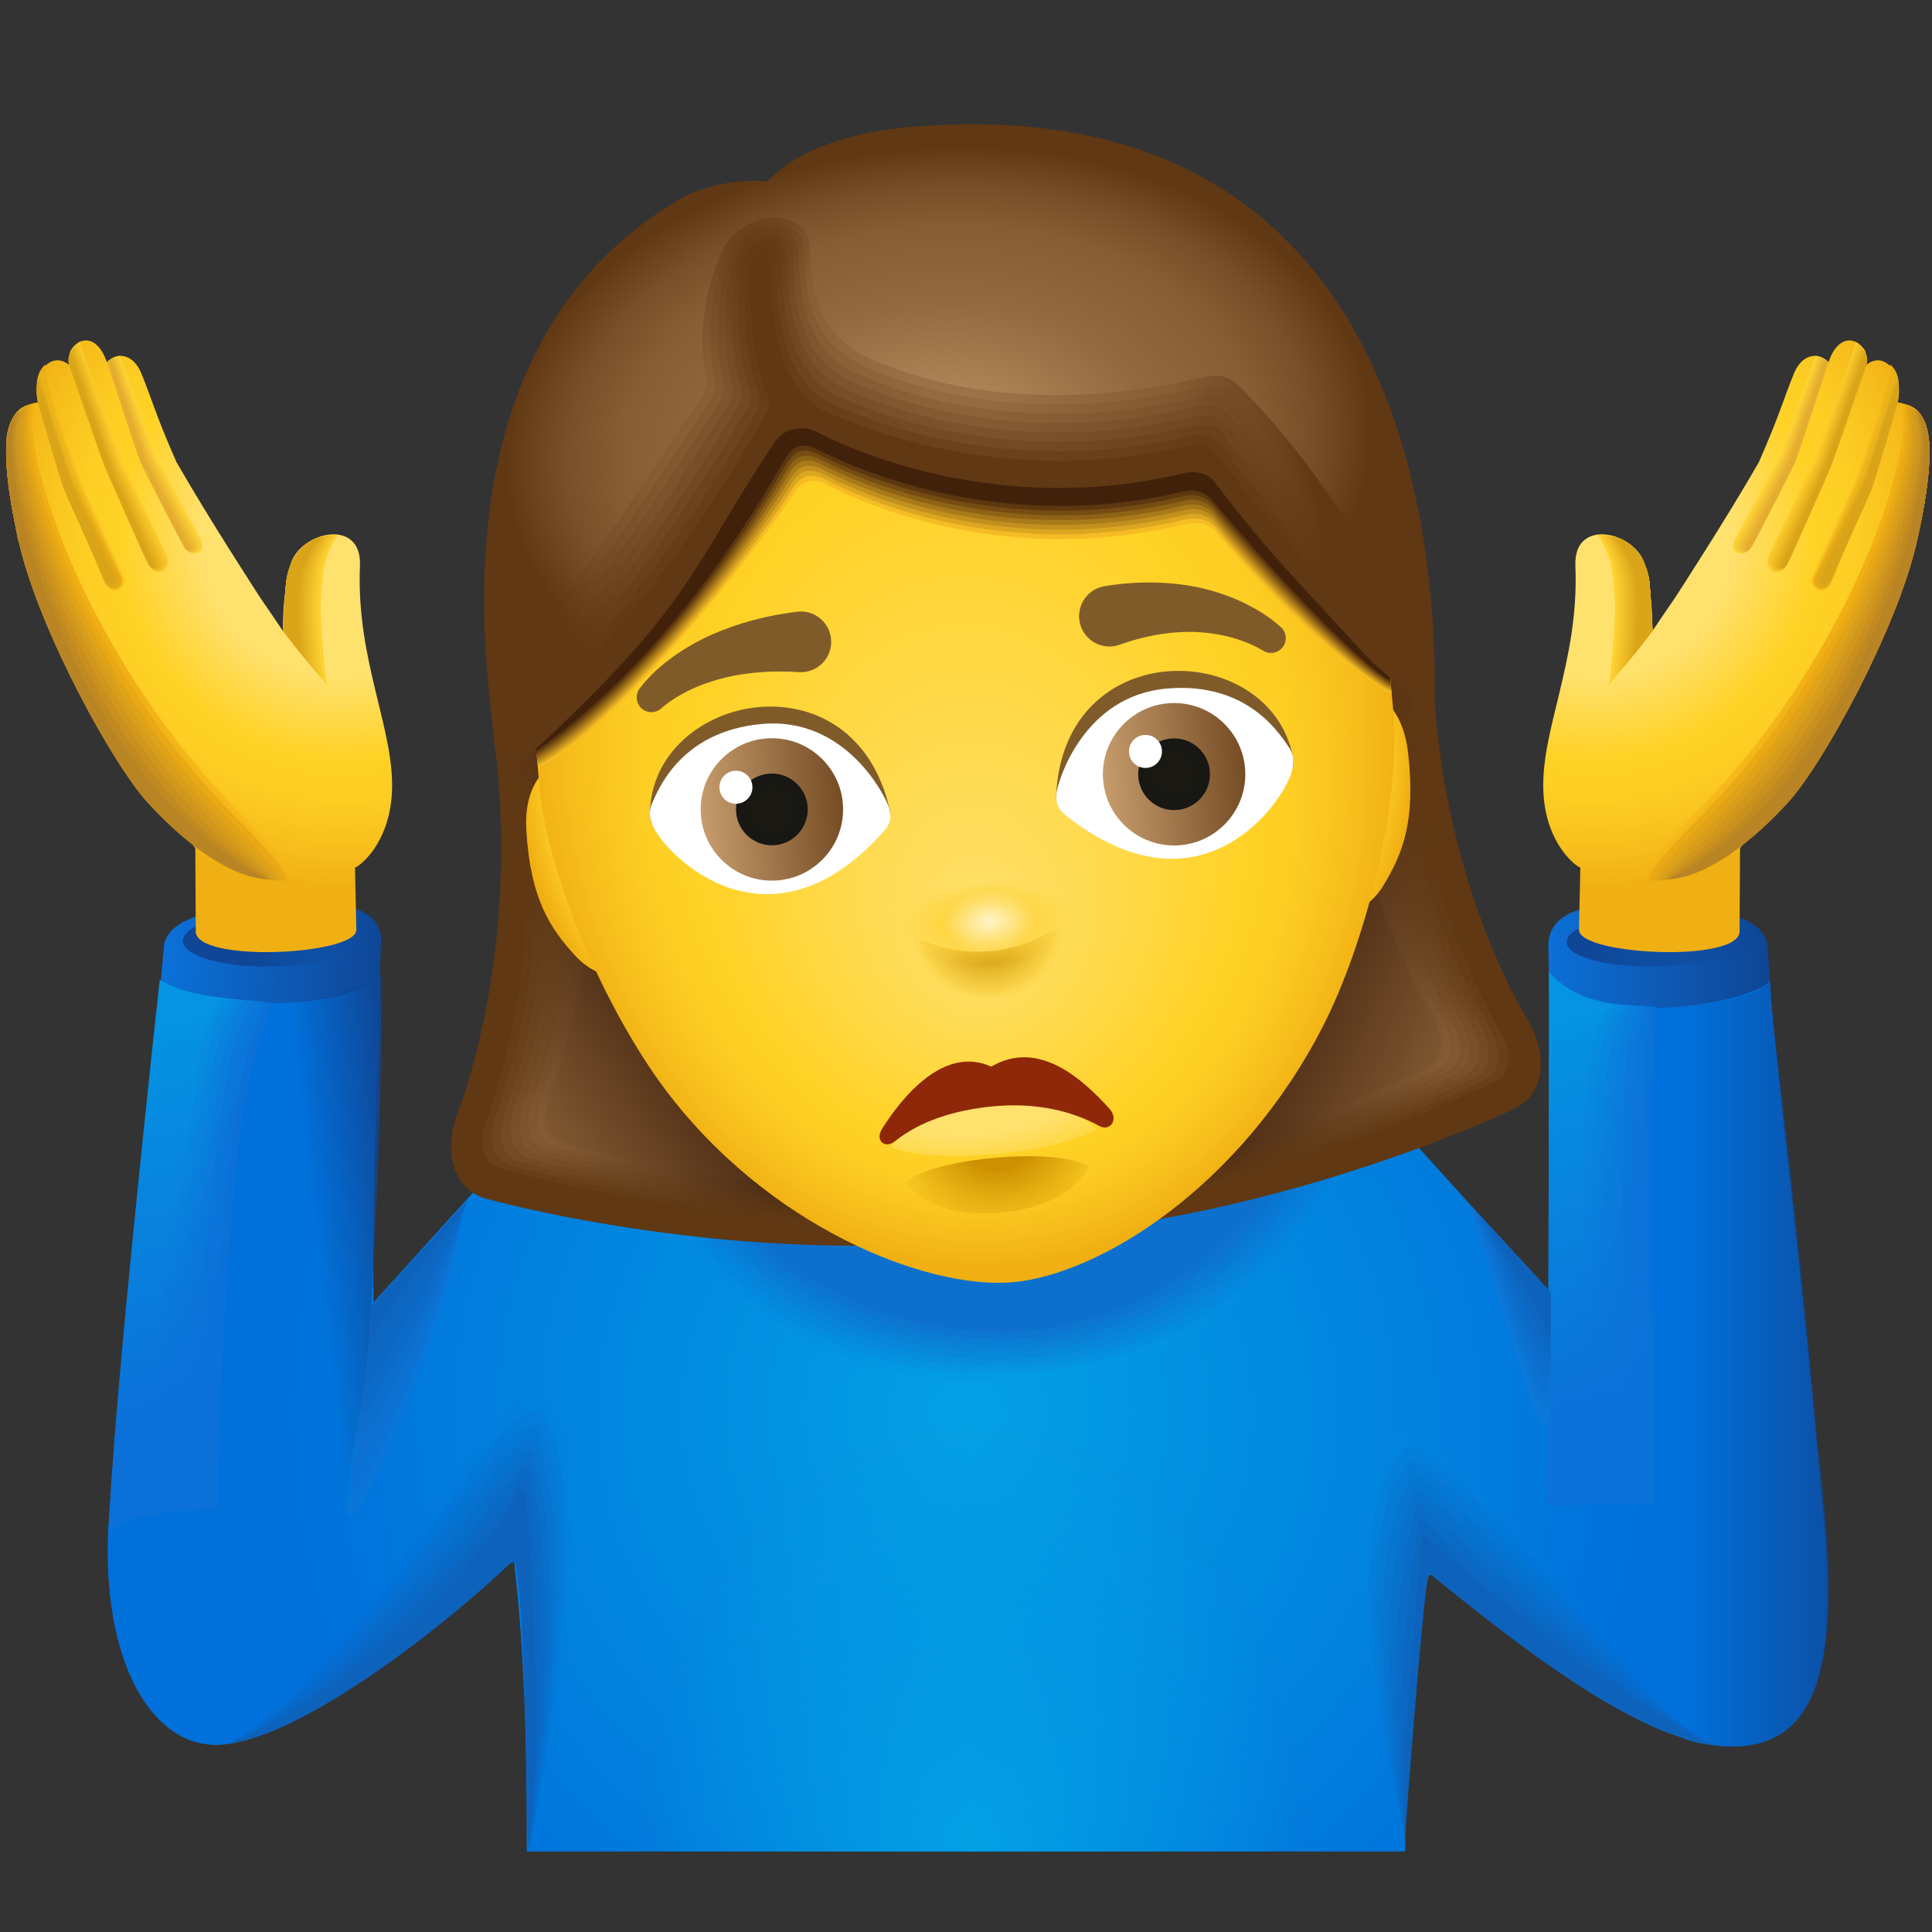 <svg xmlns="http://www.w3.org/2000/svg"  viewBox="0 0 48 48" width="20px" height="20px"><rect x="0" y="0" width="48" height="48" fill="#333333" stroke="none"/><linearGradient id="NZjNonffTPeH_aK3qDeTYa" x1="43.843" x2="38.266" y1="24.01" y2="23.892" gradientTransform="matrix(1 0 0 -1 0 48)" gradientUnits="userSpaceOnUse"><stop offset="0" stop-color="#0f4696"/><stop offset="1" stop-color="#0b71d9"/></linearGradient><path fill="url(#NZjNonffTPeH_aK3qDeTYa)" d="M38.5,25.065l-0.03-1.483c-0.075-1.191,1.604-1.098,2.022-1.1	c2.447-0.013,3.347,0.386,3.42,1.015l0.132,1.873c0.025,0.201-0.39,0.213-0.591,0.213l-4.459-0.038	C38.797,25.546,38.516,25.262,38.5,25.065z"/><linearGradient id="NZjNonffTPeH_aK3qDeTYb" x1="1097.165" x2="1102.833" y1="24.627" y2="24.683" gradientTransform="matrix(-.968 .006 .035 -.96 1070.743 41.157)" gradientUnits="userSpaceOnUse"><stop offset="0" stop-color="#0f4696"/><stop offset="1" stop-color="#0b71d9"/></linearGradient><path fill="url(#NZjNonffTPeH_aK3qDeTYb)" d="M9.406,24.875l0.059-1.425c0.096-1.145-1.651-1-2.057-0.993	c-2.37,0.037-3.25,0.438-3.334,1.044L3.91,25.302c-0.028,0.194,0.374,0.197,0.569,0.193l4.32-0.126	C8.988,25.365,9.386,25.064,9.406,24.875z"/><radialGradient id="NZjNonffTPeH_aK3qDeTYc" cx="24.041" cy="12.891" r="16.957" gradientTransform="matrix(1 0 0 -1 0 48)" gradientUnits="userSpaceOnUse"><stop offset=".002" stop-color="#03a0e5"/><stop offset="1" stop-color="#0071db"/></radialGradient><path fill="url(#NZjNonffTPeH_aK3qDeTYc)" d="M45.266,37.295c-0.544-6.321-1.195-11.2-1.3-12.946c-0.177,0.525-4.417,1.319-5.411-0.13	c0.156,4.049,0.193,6.385,0.173,8.137l-3.558-3.927c-0.396-0.555-0.953-0.955-1.728-1.185C30.9,26.491,26.936,26.728,24,26.729	c-2.936-0.001-6.9-0.238-9.442,0.516c-0.904,0.268-1.448,0.849-1.967,1.458L9.28,32.357c-0.02-1.752,0.018-4.088,0.173-8.137	c-1.1,1.134-5.297,0.68-5.475,0.155c-0.105,1.745-0.692,6.599-1.236,12.92c-0.401,3.887,1.07,6.455,3.076,6.005	c0.204-0.046,0.399-0.121,0.588-0.219c1.597-0.501,4.119-2.273,6.357-4.361c0.298,2.529,0.324,4.942,0.324,7.279h21.825	c0-2.321,0.162-4.734,0.424-7.195c2.206,2.042,4.663,3.759,6.24,4.263c0.197,0.105,0.4,0.189,0.615,0.232	C45.365,43.935,45.668,41.182,45.266,37.295z"/><linearGradient id="NZjNonffTPeH_aK3qDeTYd" x1="1001.155" x2="1003.134" y1="56.057" y2="56.057" gradientTransform="matrix(-1.106 .03 -.036 -1.319 1117.812 67)" gradientUnits="userSpaceOnUse"><stop offset="0" stop-color="#0f4696" stop-opacity="0"/><stop offset=".999" stop-color="#0f4696"/></linearGradient><path fill="url(#NZjNonffTPeH_aK3qDeTYd)" d="M4.544,23.379c0.01,0.384,1.036,0.667,2.291,0.633s2.263-0.373,2.253-0.757	s-1.036-0.667-2.291-0.633C5.543,22.657,4.534,22.995,4.544,23.379z"/><path fill="#0b71d9" d="M5.406,37.5c0.011-2.829,0.333-8.03,0.609-9.734c0.233-1.438,0.516-2.156,0.719-2.859 c-1.939-0.075-2.547-0.391-2.547-0.391S2.889,34.543,2.813,37.539L5.406,37.5z"/><linearGradient id="NZjNonffTPeH_aK3qDeTYe" x1="2.918" x2="6.682" y1="28.271" y2="14.333" gradientTransform="matrix(1 -.002 -.002 -1 -1.004 49.152)" gradientUnits="userSpaceOnUse"><stop offset=".002" stop-color="#0a78db"/><stop offset="1" stop-color="#0b71d9"/></linearGradient><path fill="url(#NZjNonffTPeH_aK3qDeTYe)" d="M5.136,37.504c0.011-2.829,0.44-8.059,0.701-9.753c0.222-1.44,0.485-2.197,0.727-2.861 c-1.821-0.08-2.408-0.4-2.408-0.4S2.873,34.62,2.797,37.616L5.136,37.504z"/><linearGradient id="NZjNonffTPeH_aK3qDeTYf" x1="3.867" x2="7.619" y1="29.397" y2="15.503" gradientTransform="matrix(1 -.004 -.004 -1 -2.008 50.304)" gradientUnits="userSpaceOnUse"><stop offset=".002" stop-color="#097edc"/><stop offset="1" stop-color="#0b71d9"/></linearGradient><path fill="url(#NZjNonffTPeH_aK3qDeTYf)" d="M4.866,37.509c0.011-2.829,0.546-8.089,0.793-9.771c0.211-1.441,0.454-2.238,0.736-2.863 c-1.702-0.085-2.27-0.408-2.27-0.408s-1.268,10.23-1.343,13.226L4.866,37.509z"/><linearGradient id="NZjNonffTPeH_aK3qDeTYg" x1="4.817" x2="8.557" y1="30.517" y2="16.668" gradientTransform="scale(1 -1) rotate(.367 8038.46 -495.66)" gradientUnits="userSpaceOnUse"><stop offset=".002" stop-color="#0885de"/><stop offset=".718" stop-color="#0a78db"/><stop offset="1" stop-color="#0b71d9"/></linearGradient><path fill="url(#NZjNonffTPeH_aK3qDeTYg)" d="M4.596,37.513c0.011-2.829,0.653-8.118,0.885-9.789c0.199-1.443,0.424-2.279,0.745-2.865 c-1.584-0.09-2.132-0.417-2.132-0.417S2.841,34.774,2.766,37.77L4.596,37.513z"/><linearGradient id="NZjNonffTPeH_aK3qDeTYh" x1="5.775" x2="9.502" y1="31.634" y2="17.831" gradientTransform="scale(1 -1) rotate(.487 6186.53 -498.26)" gradientUnits="userSpaceOnUse"><stop offset=".002" stop-color="#068ce0"/><stop offset=".563" stop-color="#087fdd"/><stop offset="1" stop-color="#0b71d9"/></linearGradient><path fill="url(#NZjNonffTPeH_aK3qDeTYh)" d="M4.326,37.518c0.011-2.829,0.759-8.147,0.977-9.807c0.188-1.445,0.393-2.32,0.753-2.867 c-1.466-0.094-1.993-0.426-1.993-0.426S2.826,34.851,2.75,37.847L4.326,37.518z"/><linearGradient id="NZjNonffTPeH_aK3qDeTYi" x1="6.735" x2="10.458" y1="32.754" y2="18.967" gradientTransform="scale(1 -1) rotate(.607 5068.632 -500.064)" gradientUnits="userSpaceOnUse"><stop offset=".002" stop-color="#0593e2"/><stop offset=".467" stop-color="#0786de"/><stop offset="1" stop-color="#0b71d9"/></linearGradient><path fill="url(#NZjNonffTPeH_aK3qDeTYi)" d="M4.056,37.522c0.011-2.829,0.865-8.176,1.068-9.825c0.177-1.446,0.363-2.361,0.762-2.869 c-1.348-0.099-1.855-0.435-1.855-0.435S2.81,34.928,2.735,37.924L4.056,37.522z"/><linearGradient id="NZjNonffTPeH_aK3qDeTYj" x1="7.692" x2="11.441" y1="33.902" y2="20.016" gradientTransform="scale(1 -1) rotate(.728 4320.257 -501.451)" gradientUnits="userSpaceOnUse"><stop offset=".002" stop-color="#0499e3"/><stop offset=".41" stop-color="#068ce0"/><stop offset="1" stop-color="#0b71d9"/></linearGradient><path fill="url(#NZjNonffTPeH_aK3qDeTYj)" d="M3.786,37.527c0.011-2.829,0.972-8.205,1.16-9.844c0.166-1.448,0.332-2.402,0.771-2.871 C4.487,24.709,4,24.368,4,24.368S2.794,35.005,2.719,38.001L3.786,37.527z"/><linearGradient id="NZjNonffTPeH_aK3qDeTYk" x1="8.649" x2="12.426" y1="35.045" y2="21.06" gradientTransform="scale(1 -1) rotate(.854 3758.684 -499.097)" gradientUnits="userSpaceOnUse"><stop offset=".002" stop-color="#03a0e5"/><stop offset=".359" stop-color="#0593e2"/><stop offset="1" stop-color="#0b71d9"/></linearGradient><path fill="url(#NZjNonffTPeH_aK3qDeTYk)" d="M3.516,37.531c0.011-2.829,1.078-8.234,1.252-9.862c0.155-1.449,0.301-2.443,0.779-2.872 c-1.111-0.109-1.578-0.453-1.578-0.453s-1.19,10.739-1.266,13.734L3.516,37.531z"/><radialGradient id="NZjNonffTPeH_aK3qDeTYl" cx="24.695" cy="13.271" r="16.982" gradientTransform="matrix(1 0 0 -1 0 48)" gradientUnits="userSpaceOnUse"><stop offset=".002" stop-color="#03a0e5"/><stop offset="1" stop-color="#0071db"/></radialGradient><path fill="url(#NZjNonffTPeH_aK3qDeTYl)" d="M13.146,46c0.203-0.974,0.409-2.118,0.582-3.297c0.174-1.179,0.315-2.393,0.39-3.506 c0.149-2.226,0.031-4.049-0.633-4.385c-0.703-0.273-1.411,0.816-2.529,2.484c-0.559,0.834-1.221,1.812-2.036,2.837 c-0.815,1.025-1.783,2.095-2.955,3.114c0.957-0.205,2.277-1.029,3.551-1.961c1.274-0.931,2.503-1.969,3.276-2.599 c0.073,0.323,0.187,1.219,0.271,2.5S13.198,44.135,13.146,46z"/><radialGradient id="NZjNonffTPeH_aK3qDeTYm" cx="24.473" cy="12.945" r="16.645" gradientTransform="matrix(1 0 0 -1 0 48)" gradientUnits="userSpaceOnUse"><stop offset=".002" stop-color="#0497df"/><stop offset="1" stop-color="#026fd7"/></radialGradient><path fill="url(#NZjNonffTPeH_aK3qDeTYm)" d="M13.423,35.143c-0.073-0.041-0.164-0.057-0.243-0.041c-0.583,0.122-1.245,1.124-2.212,2.504 c-0.343,0.49-0.726,1.024-1.152,1.583c-0.286,0.373-0.591,0.756-0.917,1.142c-0.335,0.395-0.691,0.795-1.073,1.189 c-0.587,0.606-1.229,1.193-1.919,1.74c0.964-0.189,2.296-1.005,3.579-1.935s2.518-1.973,3.287-2.615 c0.017,0.032,0.039,0.087,0.051,0.157c0.073,0.438,0.162,1.255,0.229,2.322c0.037,0.607,0.068,1.29,0.085,2.021 c0.022,0.95,0.025,1.935,0.007,2.782c0.183-0.938,0.365-2.022,0.518-3.135c0.152-1.118,0.274-2.266,0.337-3.328 C14.125,37.414,14.011,35.643,13.423,35.143z"/><radialGradient id="NZjNonffTPeH_aK3qDeTYn" cx="24.251" cy="12.62" r="16.312" gradientTransform="matrix(1 0 0 -1 0 48)" gradientUnits="userSpaceOnUse"><stop offset=".002" stop-color="#068fd9"/><stop offset="1" stop-color="#046dd2"/></radialGradient><path fill="url(#NZjNonffTPeH_aK3qDeTYn)" d="M13.362,35.473c-0.062-0.05-0.16-0.069-0.232-0.041c-0.542,0.209-1.2,1.19-2.148,2.483 c-0.349,0.477-0.739,0.99-1.169,1.521c-0.292,0.36-0.604,0.727-0.934,1.093c-0.342,0.38-0.703,0.76-1.086,1.129 c-0.608,0.585-1.263,1.132-1.942,1.616c0.971-0.173,2.315-0.981,3.607-1.909s2.533-1.977,3.298-2.631 c0.023,0.018,0.056,0.068,0.068,0.14c0.076,0.462,0.159,1.281,0.221,2.319c0.036,0.617,0.064,1.303,0.081,2.021 c0.024,1.045,0.027,2.075,0.02,2.774c0.163-0.902,0.322-1.925,0.453-2.972c0.131-1.058,0.234-2.14,0.284-3.15 C13.983,37.858,13.873,36.137,13.362,35.473z"/><radialGradient id="NZjNonffTPeH_aK3qDeTYo" cx="24.031" cy="12.295" r="15.982" gradientTransform="matrix(1 0 0 -1 0 48)" gradientUnits="userSpaceOnUse"><stop offset=".002" stop-color="#0786d3"/><stop offset="1" stop-color="#066bce"/></radialGradient><path fill="url(#NZjNonffTPeH_aK3qDeTYo)" d="M13.3,35.803c-0.052-0.059-0.155-0.08-0.222-0.041c-0.501,0.296-1.157,1.255-2.084,2.462 c-0.356,0.464-0.753,0.956-1.186,1.458c-0.299,0.347-0.617,0.698-0.95,1.044c-0.35,0.364-0.716,0.725-1.1,1.068 c-0.631,0.564-1.297,1.071-1.965,1.492c0.978-0.157,2.334-0.956,3.635-1.883s2.548-1.981,3.309-2.647 c0.03,0.004,0.074,0.049,0.086,0.122c0.078,0.486,0.156,1.308,0.213,2.316c0.035,0.627,0.061,1.316,0.077,2.021 c0.026,1.14,0.03,2.216,0.032,2.765c0.143-0.867,0.279-1.829,0.388-2.81c0.11-0.997,0.193-2.013,0.231-2.972 C13.841,38.301,13.736,36.631,13.3,35.803z"/><radialGradient id="NZjNonffTPeH_aK3qDeTYp" cx="23.813" cy="11.971" r="15.655" gradientTransform="matrix(1 0 0 -1 0 48)" gradientUnits="userSpaceOnUse"><stop offset=".002" stop-color="#097dce"/><stop offset="1" stop-color="#0769c9"/></radialGradient><path fill="url(#NZjNonffTPeH_aK3qDeTYp)" d="M13.239,36.134c-0.041-0.068-0.151-0.091-0.211-0.041c-0.459,0.384-1.115,1.32-2.02,2.441 c-0.363,0.45-0.767,0.921-1.203,1.396c-0.307,0.334-0.63,0.668-0.967,0.995c-0.358,0.348-0.729,0.689-1.113,1.007 c-0.654,0.542-1.332,1.01-1.988,1.368c0.986-0.141,2.353-0.932,3.663-1.857s2.563-1.985,3.32-2.663 c0.036-0.011,0.091,0.031,0.103,0.104c0.08,0.51,0.153,1.334,0.205,2.313c0.033,0.637,0.058,1.329,0.074,2.021 c0.028,1.236,0.032,2.356,0.045,2.757c0.123-0.831,0.235-1.732,0.323-2.647c0.089-0.937,0.153-1.887,0.178-2.794 C13.699,38.744,13.598,37.125,13.239,36.134z"/><radialGradient id="NZjNonffTPeH_aK3qDeTYq" cx="23.599" cy="11.646" r="15.333" gradientTransform="matrix(1 0 0 -1 0 48)" gradientUnits="userSpaceOnUse"><stop offset=".002" stop-color="#0a74c8"/><stop offset="1" stop-color="#0967c5"/></radialGradient><path fill="url(#NZjNonffTPeH_aK3qDeTYq)" d="M13.178,36.464c-0.03-0.076-0.146-0.102-0.201-0.041c-0.416,0.473-1.074,1.383-1.956,2.42 C10.65,39.28,10.239,39.73,9.8,40.178c-0.315,0.321-0.644,0.639-0.983,0.946C8.45,41.456,8.074,41.776,7.69,42.07 c-0.677,0.519-1.366,0.949-2.011,1.244c0.993-0.125,2.372-0.907,3.691-1.831s2.578-1.988,3.332-2.679 c0.043-0.025,0.108,0.012,0.12,0.087c0.082,0.533,0.149,1.361,0.197,2.31c0.032,0.647,0.055,1.342,0.07,2.021 c0.03,1.331,0.034,2.496,0.057,2.748c0.103-0.795,0.192-1.636,0.259-2.484c0.068-0.876,0.112-1.76,0.126-2.616 C13.557,39.187,13.461,37.619,13.178,36.464z"/><radialGradient id="NZjNonffTPeH_aK3qDeTYr" cx="23.394" cy="11.322" r="15.017" gradientTransform="matrix(1 0 0 -1 0 48)" gradientUnits="userSpaceOnUse"><stop offset=".002" stop-color="#0c6cc2"/><stop offset="1" stop-color="#0b65c0"/></radialGradient><path fill="url(#NZjNonffTPeH_aK3qDeTYr)" d="M13.116,36.794c-0.019-0.085-0.142-0.113-0.19-0.041c-0.373,0.561-1.034,1.445-1.893,2.4 c-0.379,0.421-0.797,0.85-1.238,1.272c-0.323,0.307-0.658,0.609-1,0.897c-0.375,0.315-0.757,0.615-1.14,0.885 c-0.702,0.495-1.4,0.888-2.034,1.12c1-0.109,2.391-0.883,3.719-1.805s2.593-1.992,3.343-2.695c0.049-0.039,0.126-0.006,0.137,0.069 c0.084,0.557,0.146,1.387,0.189,2.307c0.03,0.658,0.051,1.355,0.066,2.02c0.031,1.426,0.037,2.637,0.07,2.739 c0.083-0.759,0.148-1.539,0.194-2.322c0.047-0.816,0.072-1.634,0.073-2.438C13.415,39.63,13.323,38.114,13.116,36.794z"/><path fill="#0d63bc" d="M13.146,45.958c0.129-1.486,0.171-2.953,0.149-4.419c-0.022-1.466-0.109-2.932-0.24-4.415 c-0.008-0.094-0.137-0.124-0.179-0.041c-0.482,0.953-1.688,2.347-3.084,3.588c-0.698,0.621-1.444,1.203-2.17,1.672 s-1.434,0.826-2.057,0.996c1.007-0.093,2.41-0.859,3.747-1.779c1.337-0.921,2.609-1.996,3.354-2.711 c0.056-0.053,0.143-0.025,0.154,0.052c0.151,1.016,0.211,2.803,0.244,4.324S13.103,46.004,13.146,45.958z"/><path fill="#0b76da" d="M11.467,30.013l-2.25,2.439l-0.593,5.032C8.667,38.96,11.456,31.943,11.467,30.013z"/><path fill="#0b73d6" d="M11.493,29.982l-2.275,2.47L8.71,36.884C8.789,38.046,11.422,31.732,11.493,29.982z"/><path fill="#0c71d1" d="M11.518,29.95l-2.301,2.502l-0.423,3.832C8.912,37.132,11.388,31.521,11.518,29.95z"/><path fill="#0c6ecd" d="M11.544,29.918l-2.326,2.534l-0.339,3.232C9.034,36.217,11.355,31.31,11.544,29.918z"/><path fill="#0c6bc9" d="M11.569,29.886l-2.352,2.566l-0.254,2.633C9.157,35.303,11.321,31.099,11.569,29.886z"/><path fill="#0c68c5" d="M11.595,29.854l-2.377,2.598l-0.169,2.033C9.279,34.389,11.287,30.888,11.595,29.854z"/><path fill="#0d66c0" d="M11.62,29.822l-2.403,2.63l-0.085,1.433C9.402,33.474,11.253,30.677,11.62,29.822z"/><path fill="#0d63bc" d="M11.646,29.79l-2.428,2.662v0.833C9.524,32.56,11.219,30.466,11.646,29.79z"/><radialGradient id="NZjNonffTPeH_aK3qDeTYs" cx="24.791" cy="12.47" r="16.628" gradientTransform="matrix(1 0 0 -1 0 48)" gradientUnits="userSpaceOnUse"><stop offset=".002" stop-color="#03a0e5"/><stop offset="1" stop-color="#0071db"/></radialGradient><path fill="url(#NZjNonffTPeH_aK3qDeTYs)" d="M15.875,28.083c6.374-0.763,13.643-1.032,17.833,0.167c0,0-1.792,5.875-8.75,6.041 C17.252,34.476,15.875,28.083,15.875,28.083z"/><radialGradient id="NZjNonffTPeH_aK3qDeTYt" cx="24.783" cy="12.675" r="16.331" gradientTransform="matrix(1 0 0 -1 0 48)" gradientUnits="userSpaceOnUse"><stop offset=".002" stop-color="#0499e2"/><stop offset="1" stop-color="#0271d9"/></radialGradient><path fill="url(#NZjNonffTPeH_aK3qDeTYt)" d="M16.024,28.089c6.374-0.744,13.328-1.05,17.518,0.119c0,0-1.863,5.763-8.583,5.91 C17.496,34.283,16.024,28.089,16.024,28.089z"/><radialGradient id="NZjNonffTPeH_aK3qDeTYu" cx="24.774" cy="12.879" r="16.034" gradientTransform="matrix(1 0 0 -1 0 48)" gradientUnits="userSpaceOnUse"><stop offset=".002" stop-color="#0692de"/><stop offset="1" stop-color="#0471d7"/></radialGradient><path fill="url(#NZjNonffTPeH_aK3qDeTYu)" d="M16.173,28.095c6.374-0.725,13.012-1.067,17.202,0.071c0,0-1.935,5.65-8.417,5.78 C17.739,34.09,16.173,28.095,16.173,28.095z"/><radialGradient id="NZjNonffTPeH_aK3qDeTYv" cx="24.765" cy="13.083" r="15.739" gradientTransform="matrix(1 0 0 -1 0 48)" gradientUnits="userSpaceOnUse"><stop offset=".002" stop-color="#078bdb"/><stop offset="1" stop-color="#0671d5"/></radialGradient><path fill="url(#NZjNonffTPeH_aK3qDeTYv)" d="M16.321,28.101c6.374-0.706,12.697-1.085,16.887,0.024c0,0-2.006,5.538-8.25,5.649 C17.983,33.897,16.321,28.101,16.321,28.101z"/><radialGradient id="NZjNonffTPeH_aK3qDeTYw" cx="24.756" cy="13.287" r="15.442" gradientTransform="matrix(1 0 0 -1 0 48)" gradientUnits="userSpaceOnUse"><stop offset=".002" stop-color="#0985d7"/><stop offset="1" stop-color="#0770d3"/></radialGradient><path fill="url(#NZjNonffTPeH_aK3qDeTYw)" d="M16.47,28.107c6.374-0.686,12.381-1.102,16.571-0.024c0,0-2.077,5.425-8.083,5.518 C18.227,33.704,16.47,28.107,16.47,28.107z"/><radialGradient id="NZjNonffTPeH_aK3qDeTYx" cx="24.747" cy="13.49" r="15.146" gradientTransform="matrix(1 0 0 -1 0 48)" gradientUnits="userSpaceOnUse"><stop offset=".002" stop-color="#0a7ed4"/><stop offset="1" stop-color="#0970d1"/></radialGradient><path fill="url(#NZjNonffTPeH_aK3qDeTYx)" d="M16.619,28.113c6.374-0.667,12.066-1.12,16.256-0.071c0,0-2.149,5.313-7.917,5.387 C18.471,33.511,16.619,28.113,16.619,28.113z"/><radialGradient id="NZjNonffTPeH_aK3qDeTYy" cx="24.738" cy="13.693" r="14.85" gradientTransform="matrix(1 0 0 -1 0 48)" gradientUnits="userSpaceOnUse"><stop offset=".002" stop-color="#0c77d0"/><stop offset="1" stop-color="#0b70cf"/></radialGradient><path fill="url(#NZjNonffTPeH_aK3qDeTYy)" d="M16.768,28.119c6.374-0.648,11.75-1.138,15.94-0.119c0,0-2.22,5.201-7.75,5.256 C18.715,33.318,16.768,28.119,16.768,28.119z"/><path fill="#0d70cd" d="M16.917,28.125c6.374-0.629,11.435-1.155,15.625-0.167c0,0-2.292,5.088-7.583,5.125 C18.958,33.125,16.917,28.125,16.917,28.125z"/><linearGradient id="NZjNonffTPeH_aK3qDeTYz" x1="57.742" x2="61.849" y1="31.801" y2="31.801" gradientTransform="matrix(-1.106 .03 -.034 -1.259 108.875 61.576)" gradientUnits="userSpaceOnUse"><stop offset="0" stop-color="#0f4696" stop-opacity="0"/><stop offset=".999" stop-color="#0f4696"/></linearGradient><path fill="url(#NZjNonffTPeH_aK3qDeTYz)" d="M38.921,23.409c0.01,0.366,1.035,0.635,2.29,0.601s2.264-0.359,2.254-0.725	s-1.035-0.635-2.29-0.601S38.911,23.043,38.921,23.409z"/><path fill="#0b72d9" d="M41.095,37.364c0.011-2.829-0.094-7.729-0.059-9.604c0.027-1.457,0.075-1.96,0.105-2.752 c-1.976,0.063-2.621-0.794-2.621-0.794s0.058,10.193-0.017,13.189L41.095,37.364z"/><linearGradient id="NZjNonffTPeH_aK3qDeTYA" x1="36.621" x2="40.531" y1="28.803" y2="14.323" gradientTransform="matrix(1 -.002 -.002 -1 .204 49.152)" gradientUnits="userSpaceOnUse"><stop offset=".002" stop-color="#0a79db"/><stop offset="1" stop-color="#0b72d9"/></linearGradient><path fill="url(#NZjNonffTPeH_aK3qDeTYA)" d="M40.834,37.368c0.011-2.829-0.078-7.798-0.034-9.637c0.036-1.457,0.097-1.99,0.191-2.73 c-1.853,0.038-2.477-0.797-2.477-0.797s0.05,10.198-0.025,13.194L40.834,37.368z"/><linearGradient id="NZjNonffTPeH_aK3qDeTYB" x1="36.387" x2="40.28" y1="29.843" y2="15.425" gradientTransform="matrix(1 -.004 -.004 -1 .408 50.304)" gradientUnits="userSpaceOnUse"><stop offset=".002" stop-color="#097fdc"/><stop offset="1" stop-color="#0b72d9"/></linearGradient><path fill="url(#NZjNonffTPeH_aK3qDeTYB)" d="M40.573,37.372c0.011-2.829-0.061-7.866-0.009-9.671c0.044-1.456,0.119-2.02,0.277-2.708 c-1.729,0.014-2.332-0.8-2.332-0.8s0.042,10.203-0.034,13.198L40.573,37.372z"/><linearGradient id="NZjNonffTPeH_aK3qDeTYC" x1="36.156" x2="40.032" y1="30.883" y2="16.528" gradientTransform="matrix(1 -.006 -.006 -1 .617 51.456)" gradientUnits="userSpaceOnUse"><stop offset=".002" stop-color="#0886de"/><stop offset=".718" stop-color="#0a79db"/><stop offset="1" stop-color="#0b72d9"/></linearGradient><path fill="url(#NZjNonffTPeH_aK3qDeTYC)" d="M40.313,37.375c0.011-2.829-0.045-7.935,0.017-9.704c0.053-1.456,0.141-2.05,0.363-2.686 c-1.606-0.011-2.187-0.802-2.187-0.802s0.033,10.207-0.042,13.203L40.313,37.375z"/><linearGradient id="NZjNonffTPeH_aK3qDeTYD" x1="35.935" x2="39.794" y1="31.925" y2="17.634" gradientTransform="scale(1 -1) rotate(.487 6188.946 70.342)" gradientUnits="userSpaceOnUse"><stop offset=".002" stop-color="#068ce0"/><stop offset=".58" stop-color="#097fdc"/><stop offset="1" stop-color="#0b72d9"/></linearGradient><path fill="url(#NZjNonffTPeH_aK3qDeTYD)" d="M40.052,37.379c0.011-2.829-0.029-8.004,0.042-9.737c0.062-1.456,0.163-2.08,0.449-2.665 c-1.482-0.035-2.042-0.805-2.042-0.805s0.025,10.212-0.05,13.208L40.052,37.379z"/><linearGradient id="NZjNonffTPeH_aK3qDeTYE" x1="35.714" x2="39.556" y1="32.966" y2="18.74" gradientTransform="scale(1 -1) rotate(.607 5071.653 69.873)" gradientUnits="userSpaceOnUse"><stop offset=".002" stop-color="#0593e2"/><stop offset=".479" stop-color="#0786de"/><stop offset="1" stop-color="#0b72d9"/></linearGradient><path fill="url(#NZjNonffTPeH_aK3qDeTYE)" d="M39.791,37.383c0.011-2.829-0.012-8.073,0.068-9.77c0.07-1.455,0.184-2.11,0.534-2.643 c-1.358-0.06-1.898-0.808-1.898-0.808s0.017,10.217-0.059,13.212L39.791,37.383z"/><linearGradient id="NZjNonffTPeH_aK3qDeTYF" x1="35.499" x2="39.322" y1="34.007" y2="19.849" gradientTransform="scale(1 -1) rotate(.728 4323.882 69.376)" gradientUnits="userSpaceOnUse"><stop offset=".002" stop-color="#0499e3"/><stop offset=".418" stop-color="#068ce0"/><stop offset="1" stop-color="#0b72d9"/></linearGradient><path fill="url(#NZjNonffTPeH_aK3qDeTYF)" d="M39.53,37.387c0.011-2.829,0.004-8.142,0.093-9.803c0.079-1.455,0.206-2.14,0.62-2.621 c-1.235-0.084-1.753-0.81-1.753-0.81s0.008,10.221-0.067,13.217L39.53,37.387z"/><linearGradient id="NZjNonffTPeH_aK3qDeTYG" x1="35.286" x2="39.091" y1="35.047" y2="20.957" gradientTransform="scale(1 -1) rotate(.854 3762.913 68.522)" gradientUnits="userSpaceOnUse"><stop offset=".002" stop-color="#03a0e5"/><stop offset=".366" stop-color="#0593e2"/><stop offset="1" stop-color="#0b72d9"/></linearGradient><path fill="url(#NZjNonffTPeH_aK3qDeTYG)" d="M39.269,37.391c0.011-2.829,0.02-8.211,0.118-9.836c0.088-1.455,0.228-2.17,0.706-2.599 c-1.111-0.109-1.608-0.813-1.608-0.813s0,10.226-0.075,13.222L39.269,37.391z"/><g><radialGradient id="NZjNonffTPeH_aK3qDeTYH" cx="24.793" cy="12.783" r="16.499" gradientTransform="matrix(1 0 0 -1 0 48)" gradientUnits="userSpaceOnUse"><stop offset=".002" stop-color="#03a0e5"/><stop offset="1" stop-color="#0071db"/></radialGradient><path fill="url(#NZjNonffTPeH_aK3qDeTYH)" d="M34.875,45.354c-0.938-3.271-1.771-8.75,0-9.75c0.854-0.479,5.905,6.275,7.375,7.688 c-1.313-0.354-5.064-2.944-6.693-4.173C35.376,38.982,34.893,41.404,34.875,45.354z"/><radialGradient id="NZjNonffTPeH_aK3qDeTYI" cx="25.097" cy="12.413" r="16.196" gradientTransform="matrix(1 0 0 -1 0 48)" gradientUnits="userSpaceOnUse"><stop offset=".002" stop-color="#0497df"/><stop offset="1" stop-color="#026fd7"/></radialGradient><path fill="url(#NZjNonffTPeH_aK3qDeTYI)" d="M34.878,45.423c-0.812-3.194-1.488-8.21,0.063-9.464c0.732-0.411,5.725,5.98,7.36,7.342 c-1.431-0.332-5.134-2.955-6.752-4.188C35.383,38.987,34.915,41.724,34.878,45.423z"/><radialGradient id="NZjNonffTPeH_aK3qDeTYJ" cx="25.399" cy="12.043" r="15.896" gradientTransform="matrix(1 0 0 -1 0 48)" gradientUnits="userSpaceOnUse"><stop offset=".002" stop-color="#068fd9"/><stop offset="1" stop-color="#046dd2"/></radialGradient><path fill="url(#NZjNonffTPeH_aK3qDeTYJ)" d="M34.881,45.491c-0.686-3.117-1.204-7.67,0.125-9.179c0.61-0.342,5.545,5.685,7.345,6.997 c-1.55-0.31-5.201-2.969-6.81-4.202C35.39,38.992,34.936,42.045,34.881,45.491z"/><radialGradient id="NZjNonffTPeH_aK3qDeTYK" cx="25.697" cy="11.673" r="15.6" gradientTransform="matrix(1 0 0 -1 0 48)" gradientUnits="userSpaceOnUse"><stop offset=".002" stop-color="#0786d3"/><stop offset="1" stop-color="#066bce"/></radialGradient><path fill="url(#NZjNonffTPeH_aK3qDeTYK)" d="M34.884,45.56c-0.56-3.041-0.921-7.13,0.188-8.893c0.488-0.274,5.365,5.389,7.33,6.652 c-1.668-0.287-5.269-2.982-6.869-4.216C35.396,38.997,34.957,42.365,34.884,45.56z"/><radialGradient id="NZjNonffTPeH_aK3qDeTYL" cx="25.986" cy="11.305" r="15.311" gradientTransform="matrix(1 0 0 -1 0 48)" gradientUnits="userSpaceOnUse"><stop offset=".002" stop-color="#097dce"/><stop offset="1" stop-color="#0769c9"/></radialGradient><path fill="url(#NZjNonffTPeH_aK3qDeTYL)" d="M34.887,45.628c-0.434-2.964-0.638-6.589,0.25-8.607c0.366-0.205,5.185,5.094,7.315,6.307 c-1.787-0.265-5.338-2.993-6.927-4.23C35.403,39.003,34.978,42.685,34.887,45.628z"/><radialGradient id="NZjNonffTPeH_aK3qDeTYM" cx="26.258" cy="10.937" r="15.035" gradientTransform="matrix(1 0 0 -1 0 48)" gradientUnits="userSpaceOnUse"><stop offset=".002" stop-color="#0a74c8"/><stop offset="1" stop-color="#0967c5"/></radialGradient><path fill="url(#NZjNonffTPeH_aK3qDeTYM)" d="M34.89,45.696c-0.308-2.887-0.355-6.049,0.313-8.321c0.244-0.137,5.005,4.799,7.301,5.961 c-1.905-0.243-5.408-3.004-6.986-4.244C35.41,39.008,34.999,43.005,34.89,45.696z"/><radialGradient id="NZjNonffTPeH_aK3qDeTYN" cx="26.485" cy="10.57" r="14.794" gradientTransform="matrix(1 0 0 -1 0 48)" gradientUnits="userSpaceOnUse"><stop offset=".002" stop-color="#0c6cc2"/><stop offset="1" stop-color="#0b65c0"/></radialGradient><path fill="url(#NZjNonffTPeH_aK3qDeTYN)" d="M34.893,45.765c-0.182-2.81-0.072-5.509,0.375-8.036c0.122-0.068,4.826,4.504,7.286,5.616 c-2.024-0.221-5.481-3.011-7.045-4.258C35.416,39.014,35.021,43.326,34.893,45.765z"/><path fill="#0d63bc" d="M34.896,45.833c-0.056-2.733,0.212-4.969,0.438-7.75c0,0,4.646,4.208,7.271,5.271 c-2.142-0.198-5.55-3.022-7.103-4.272C35.423,39.019,35.042,43.646,34.896,45.833z"/></g><g><path fill="#0b78da" d="M36.359,29.766l2.161,2.339v2.375C38.594,37.922,36.958,30.712,36.359,29.766z"/><path fill="#0b75d6" d="M36.439,29.85l2.082,2.254v2.202C38.522,37.112,37.037,30.796,36.439,29.85z"/><path fill="#0c72d1" d="M36.519,29.934l2.002,2.17v2.03C38.45,36.303,37.117,30.88,36.519,29.934z"/><path fill="#0c6fcd" d="M36.598,30.018l1.923,2.086v1.857C38.378,35.493,37.196,30.964,36.598,30.018z"/><path fill="#0c6cc9" d="M36.678,30.102l1.843,2.002v1.685C38.306,34.684,37.276,31.048,36.678,30.102z"/><path fill="#0c69c5" d="M36.757,30.186l1.763,1.918v1.512C38.235,33.874,37.356,31.132,36.757,30.186z"/><path fill="#0d66c0" d="M36.837,30.27l1.684,1.834v1.339C38.163,33.065,37.435,31.216,36.837,30.27z"/><path fill="#0d63bc" d="M36.917,30.354l1.604,1.75v1.167C38.091,32.255,37.515,31.3,36.917,30.354z"/></g><linearGradient id="NZjNonffTPeH_aK3qDeTYO" x1="7.959" x2="10.22" y1="15.738" y2="15.988" gradientTransform="matrix(1 0 0 -1 0 48)" gradientUnits="userSpaceOnUse"><stop offset="0" stop-color="#0f4696" stop-opacity="0"/><stop offset=".999" stop-color="#0f4696"/></linearGradient><path fill="url(#NZjNonffTPeH_aK3qDeTYO)" d="M7.5,40.188c0,0,1.394-2.529,1.718-7.735c0.323-5.193,0.236-8.232,0.236-8.232	s-0.923,0.593-2.079,0.655C7.312,26.156,7.5,40.188,7.5,40.188z"/><linearGradient id="NZjNonffTPeH_aK3qDeTYP" x1="41.82" x2="46.559" y1="14.105" y2="14.105" gradientTransform="matrix(1 0 0 -1 0 48)" gradientUnits="userSpaceOnUse"><stop offset="0" stop-color="#0f4696" stop-opacity="0"/><stop offset=".999" stop-color="#0f4696"/></linearGradient><path fill="url(#NZjNonffTPeH_aK3qDeTYP)" d="M45.166,35.993c-0.616-6.896-1.088-10.213-1.209-11.607	c-0.427,0.532-2.156,0.639-3.262,0.694c0,0,0.421,5.324,0.86,11.33c0.189,2.613,0.02,4.778-0.723,6.23	c0.635,0.359,1.255,0.645,1.851,0.754C45.531,43.595,45.764,40.745,45.166,35.993z"/><radialGradient id="NZjNonffTPeH_aK3qDeTYQ" cx="24.142" cy="2.229" r="8.145" gradientTransform="matrix(1 0 0 -1.266 0 48.592)" gradientUnits="userSpaceOnUse"><stop offset=".001" stop-color="#03a0e5"/><stop offset=".965" stop-color="#03a0e5" stop-opacity=".04"/><stop offset="1" stop-color="#f72b3a" stop-opacity="0"/></radialGradient><path fill="url(#NZjNonffTPeH_aK3qDeTYQ)" d="M32.301,46c0.267-0.907,0.414-1.872,0.414-2.875c0-5.247-3.95-9.5-8.823-9.5	s-8.823,4.253-8.823,9.5c0,1.003,0.146,1.968,0.414,2.875H32.301z"/><linearGradient id="NZjNonffTPeH_aK3qDeTYR" x1="-46.65" x2="-58.169" y1="18.529" y2="25.103" gradientTransform="matrix(.996 -.087 -.086 -.984 90.795 42.318)" gradientUnits="userSpaceOnUse"><stop offset="0" stop-color="#c69c6d"/><stop offset=".165" stop-color="#aa8054"/><stop offset=".337" stop-color="#946a40"/><stop offset=".447" stop-color="#8c6239"/><stop offset=".999" stop-color="#331604"/></linearGradient><path fill="url(#NZjNonffTPeH_aK3qDeTYR)" d="M35.223,17.253c0,0,0.206,3.852,2.561,8.197c0.787,1.201-0.027,1.79-0.027,1.79	s-6.022,2.988-12.577,3.328c-0.232-2.648-1.521-17.381-1.521-17.381l11.152,1.006L35.223,17.253z"/><g><linearGradient id="NZjNonffTPeH_aK3qDeTYS" x1="332.272" x2="343.206" y1="23.227" y2="28.591" gradientTransform="rotate(175.003 187.107 18.807)" gradientUnits="userSpaceOnUse"><stop offset="0" stop-color="#c69c6d"/><stop offset=".165" stop-color="#aa8054"/><stop offset=".337" stop-color="#946a40"/><stop offset=".447" stop-color="#8c6239"/><stop offset=".999" stop-color="#331604"/></linearGradient><path fill="url(#NZjNonffTPeH_aK3qDeTYS)" d="M35.471,26.532c0.472-0.304,0.502-0.713-0.187-1.833c-2.108-4.171-2.13-7.107-2.234-8.147 l-0.198-2.535l1.959,0.177l0.412,3.06c0,0,0.206,3.852,2.561,8.197c0.787,1.201-0.027,1.79-0.027,1.79s-6.022,2.988-12.577,3.328 c-0.028-0.316,0.292-0.326,0.238-0.94C30.879,28.805,35.471,26.532,35.471,26.532z"/><linearGradient id="NZjNonffTPeH_aK3qDeTYT" x1="332.248" x2="343.209" y1="23.206" y2="28.584" gradientTransform="rotate(175.003 187.107 18.807)" gradientUnits="userSpaceOnUse"><stop offset="0" stop-color="#b78e60"/><stop offset=".133" stop-color="#a47a4f"/><stop offset=".325" stop-color="#8e643b"/><stop offset=".447" stop-color="#865c34"/><stop offset=".999" stop-color="#391b06"/></linearGradient><path fill="url(#NZjNonffTPeH_aK3qDeTYT)" d="M35.707,26.58c0.404-0.26,0.543-0.653-0.16-1.785c-2.144-4.196-2.183-7.297-2.272-8.189 l-0.223-2.572l1.759,0.159l0.405,2.935c0,0,0.217,3.927,2.572,8.272c0.79,1.203,0.043,1.839-0.05,1.884 c0,0-5.997,2.964-12.552,3.305c-0.025-0.285,0.242-0.331,0.194-0.876C30.958,28.934,35.707,26.58,35.707,26.58z"/><linearGradient id="NZjNonffTPeH_aK3qDeTYU" x1="332.222" x2="343.212" y1="23.185" y2="28.576" gradientTransform="rotate(175.003 187.107 18.807)" gradientUnits="userSpaceOnUse"><stop offset="0" stop-color="#a97f53"/><stop offset=".091" stop-color="#9d7449"/><stop offset=".308" stop-color="#875e35"/><stop offset=".447" stop-color="#7f562e"/><stop offset=".999" stop-color="#402008"/></linearGradient><path fill="url(#NZjNonffTPeH_aK3qDeTYU)" d="M35.944,26.629c0.337-0.217,0.583-0.593-0.133-1.737c-2.179-4.221-2.235-7.488-2.309-8.231 l-0.249-2.609l1.558,0.141l0.398,2.81c0,0,0.228,4.002,2.583,8.347c0.793,1.205,0.113,1.888-0.073,1.978 c0,0-5.973,2.94-12.528,3.281c-0.022-0.254,0.192-0.336,0.151-0.812C31.037,29.063,35.944,26.629,35.944,26.629z"/><linearGradient id="NZjNonffTPeH_aK3qDeTYV" x1="332.197" x2="343.216" y1="23.161" y2="28.567" gradientTransform="rotate(175.003 187.107 18.807)" gradientUnits="userSpaceOnUse"><stop offset="0" stop-color="#9a7146"/><stop offset=".025" stop-color="#976f44"/><stop offset=".282" stop-color="#815830"/><stop offset=".447" stop-color="#795029"/><stop offset=".999" stop-color="#46250a"/></linearGradient><path fill="url(#NZjNonffTPeH_aK3qDeTYV)" d="M36.18,26.678c0.27-0.174,0.624-0.534-0.106-1.688c-2.214-4.246-2.287-7.678-2.347-8.272 l-0.274-2.646l1.358,0.123l0.39,2.685c0,0,0.239,4.077,2.594,8.422c0.796,1.208,0.183,1.937-0.097,2.071 c0,0-5.948,2.916-12.503,3.257c-0.02-0.223,0.142-0.34,0.107-0.748C31.116,29.192,36.18,26.678,36.18,26.678z"/><linearGradient id="NZjNonffTPeH_aK3qDeTYW" x1="332.169" x2="343.217" y1="23.14" y2="28.56" gradientTransform="rotate(175.003 187.107 18.807)" gradientUnits="userSpaceOnUse"><stop offset="0" stop-color="#8c633a"/><stop offset=".246" stop-color="#7b522b"/><stop offset=".447" stop-color="#734a23"/><stop offset=".999" stop-color="#4d290d"/></linearGradient><path fill="url(#NZjNonffTPeH_aK3qDeTYW)" d="M36.417,26.726c0.202-0.13,0.665-0.474-0.08-1.64c-2.249-4.271-2.339-7.868-2.384-8.314 l-0.3-2.683l1.157,0.104l0.383,2.56c0,0,0.25,4.152,2.606,8.497c0.798,1.21,0.253,1.986-0.12,2.165c0,0-5.923,2.893-12.479,3.233 c-0.017-0.192,0.093-0.345,0.063-0.683C31.195,29.321,36.417,26.726,36.417,26.726z"/><linearGradient id="NZjNonffTPeH_aK3qDeTYX" x1="332.14" x2="343.219" y1="23.117" y2="28.553" gradientTransform="rotate(175.003 187.107 18.807)" gradientUnits="userSpaceOnUse"><stop offset="0" stop-color="#7d552d"/><stop offset=".182" stop-color="#754c25"/><stop offset=".447" stop-color="#6d441e"/><stop offset=".999" stop-color="#532e0f"/></linearGradient><path fill="url(#NZjNonffTPeH_aK3qDeTYX)" d="M36.654,26.775c0.135-0.087,0.706-0.414-0.053-1.592c-2.285-4.295-2.392-8.058-2.421-8.356 l-0.325-2.72l0.957,0.086l0.376,2.435c0,0,0.261,4.227,2.617,8.572c0.801,1.212,0.322,2.036-0.143,2.259 c0,0-5.899,2.869-12.454,3.209c-0.014-0.161,0.043-0.35,0.019-0.619C31.274,29.451,36.654,26.775,36.654,26.775z"/><linearGradient id="NZjNonffTPeH_aK3qDeTYY" x1="332.113" x2="343.223" y1="23.093" y2="28.543" gradientTransform="rotate(175.003 187.107 18.807)" gradientUnits="userSpaceOnUse"><stop offset="0" stop-color="#6f4620"/><stop offset=".03" stop-color="#6e451f"/><stop offset=".447" stop-color="#663e18"/><stop offset=".999" stop-color="#5a3311"/></linearGradient><path fill="url(#NZjNonffTPeH_aK3qDeTYY)" d="M36.89,26.824c0.067-0.043,0.747-0.354-0.026-1.544c-2.32-4.32-2.444-8.249-2.459-8.397 l-0.351-2.757l0.756,0.068l0.369,2.31c0,0,0.272,4.302,2.628,8.647c0.804,1.214,0.392,2.085-0.166,2.353 c0,0-5.874,2.845-12.429,3.185c-0.011-0.13-0.007-0.355-0.024-0.555C31.353,29.58,36.89,26.824,36.89,26.824z"/><path fill="#603813" d="M37.127,26.872c0,0,0.787-0.295,0-1.495c-2.355-4.345-2.059-8.521-2.059-8.521l-0.376-2.794 l0.556,0.05l0.362,2.185c0,0-0.153,4.459,2.202,8.804c0.807,1.217,0.462,2.134-0.189,2.447c0,0-5.85,2.821-12.405,3.161 c-0.009-0.099-0.057-0.359-0.068-0.49C31.432,29.709,37.127,26.872,37.127,26.872z"/></g><linearGradient id="NZjNonffTPeH_aK3qDeTYZ" x1="274.798" x2="263.279" y1="18.562" y2="25.136" gradientTransform="matrix(-.996 .087 -.086 -.984 282.519 25.544)" gradientUnits="userSpaceOnUse"><stop offset="0" stop-color="#c69c6d"/><stop offset=".165" stop-color="#aa8054"/><stop offset=".337" stop-color="#946a40"/><stop offset=".447" stop-color="#8c6239"/><stop offset=".999" stop-color="#331604"/></linearGradient><path fill="url(#NZjNonffTPeH_aK3qDeTYZ)" d="M12.662,19.19c0,0,0.466,3.829-1.099,8.517c-0.567,1.319,0.337,1.758,0.337,1.758	s6.449,1.897,12.964,1.094c-0.232-2.648-1.521-17.381-1.521-17.381l-10.767,2.927L12.662,19.19z"/><g><linearGradient id="NZjNonffTPeH_aK3qDeTYaa" x1="10.854" x2="21.788" y1="23.134" y2="28.499" gradientTransform="scale(1 -1) rotate(5.002 619.223 -40.47)" gradientUnits="userSpaceOnUse"><stop offset="0" stop-color="#c69c6d"/><stop offset=".165" stop-color="#aa8054"/><stop offset=".337" stop-color="#946a40"/><stop offset=".447" stop-color="#8c6239"/><stop offset=".999" stop-color="#331604"/></linearGradient><path fill="url(#NZjNonffTPeH_aK3qDeTYaa)" d="M14.019,28.409c-0.517-0.217-0.618-0.615-0.135-1.838c1.352-4.474,0.864-7.369,0.786-8.411 l-0.246-2.53l-1.828,0.677l0.055,2.922c0,0,0.466,3.829-1.099,8.517c-0.567,1.319,0.337,1.758,0.337,1.758 s6.449,1.897,12.964,1.094c-0.028-0.316-0.344-0.27-0.398-0.885C18.935,29.85,14.019,28.409,14.019,28.409z"/><linearGradient id="NZjNonffTPeH_aK3qDeTYab" x1="10.216" x2="21.274" y1="22.55" y2="27.975" gradientTransform="matrix(.997 -.075 -.075 -.997 -1.005 53.27)" gradientUnits="userSpaceOnUse"><stop offset="0" stop-color="#b78e60"/><stop offset=".133" stop-color="#a47a4f"/><stop offset=".325" stop-color="#8e643b"/><stop offset=".447" stop-color="#865c34"/><stop offset=".999" stop-color="#391b06"/></linearGradient><path fill="url(#NZjNonffTPeH_aK3qDeTYab)" d="M13.794,28.498c-0.444-0.186-0.648-0.549-0.152-1.786c1.382-4.504,0.832-7.563,0.765-8.457 l-0.227-2.571l-1.634,0.601l0.051,2.821c0,0,0.508,3.902-1.057,8.59c-0.569,1.322,0.277,1.819,0.377,1.847 c0,0,6.421,1.878,12.935,1.075c-0.025-0.285-0.296-0.284-0.344-0.829C18.88,29.991,13.794,28.498,13.794,28.498z"/><linearGradient id="NZjNonffTPeH_aK3qDeTYac" x1="9.594" x2="20.775" y1="21.952" y2="27.437" gradientTransform="matrix(.997 -.062 -.062 -.997 -.835 52.394)" gradientUnits="userSpaceOnUse"><stop offset="0" stop-color="#a97f53"/><stop offset=".091" stop-color="#9d7449"/><stop offset=".308" stop-color="#875e35"/><stop offset=".447" stop-color="#7f562e"/><stop offset=".999" stop-color="#402008"/></linearGradient><path fill="url(#NZjNonffTPeH_aK3qDeTYac)" d="M13.569,28.587c-0.37-0.155-0.678-0.483-0.17-1.733c1.413-4.535,0.8-7.758,0.745-8.503 l-0.208-2.612l-1.44,0.526l0.046,2.72c0,0,0.551,3.976-1.014,8.664c-0.571,1.325,0.217,1.879,0.416,1.935 c0,0,6.392,1.859,12.907,1.055c-0.022-0.254-0.248-0.297-0.289-0.773C18.824,30.131,13.569,28.587,13.569,28.587z"/><linearGradient id="NZjNonffTPeH_aK3qDeTYad" x1="8.989" x2="20.293" y1="21.338" y2="26.884" gradientTransform="matrix(.998 -.05 -.05 -.998 -.67 51.513)" gradientUnits="userSpaceOnUse"><stop offset="0" stop-color="#9a7146"/><stop offset=".025" stop-color="#976f44"/><stop offset=".282" stop-color="#815830"/><stop offset=".447" stop-color="#795029"/><stop offset=".999" stop-color="#46250a"/></linearGradient><path fill="url(#NZjNonffTPeH_aK3qDeTYad)" d="M13.345,28.676c-0.296-0.124-0.707-0.417-0.188-1.681c1.443-4.566,0.769-7.953,0.724-8.548 l-0.189-2.653l-1.245,0.45l0.042,2.619c0,0,0.593,4.049-0.972,8.737c-0.574,1.327,0.157,1.94,0.455,2.023 c0,0,6.364,1.839,12.879,1.036c-0.02-0.223-0.199-0.31-0.235-0.718C18.769,30.272,13.345,28.676,13.345,28.676z"/><linearGradient id="NZjNonffTPeH_aK3qDeTYae" x1="8.4" x2="19.827" y1="20.713" y2="26.319" gradientTransform="matrix(.998 -.037 -.037 -.998 -.5 50.637)" gradientUnits="userSpaceOnUse"><stop offset="0" stop-color="#8c633a"/><stop offset=".246" stop-color="#7b522b"/><stop offset=".447" stop-color="#734a23"/><stop offset=".999" stop-color="#4d290d"/></linearGradient><path fill="url(#NZjNonffTPeH_aK3qDeTYae)" d="M13.12,28.765c-0.222-0.093-0.737-0.351-0.206-1.629c1.474-4.596,0.737-8.147,0.703-8.594 l-0.171-2.694l-1.051,0.375l0.037,2.518c0,0,0.635,4.123-0.93,8.811c-0.576,1.33,0.096,2,0.494,2.112c0,0,6.336,1.82,12.85,1.017 c-0.017-0.192-0.151-0.324-0.181-0.662C18.713,30.413,13.12,28.765,13.12,28.765z"/><linearGradient id="NZjNonffTPeH_aK3qDeTYaf" x1="7.831" x2="19.38" y1="20.074" y2="25.74" gradientTransform="matrix(.999 -.025 -.025 -.999 -.335 49.757)" gradientUnits="userSpaceOnUse"><stop offset="0" stop-color="#7d552d"/><stop offset=".182" stop-color="#754c25"/><stop offset=".447" stop-color="#6d441e"/><stop offset=".999" stop-color="#532e0f"/></linearGradient><path fill="url(#NZjNonffTPeH_aK3qDeTYaf)" d="M12.896,28.854c-0.148-0.062-0.767-0.285-0.224-1.577c1.504-4.627,0.705-8.342,0.683-8.639 l-0.152-2.735l-0.857,0.299l0.032,2.417c0,0,0.677,4.196-0.888,8.884c-0.578,1.333,0.036,2.061,0.533,2.2 c0,0,6.307,1.801,12.822,0.998c-0.014-0.161-0.103-0.337-0.127-0.606C18.658,30.554,12.896,28.854,12.896,28.854z"/><linearGradient id="NZjNonffTPeH_aK3qDeTYag" x1="7.279" x2="18.949" y1="19.425" y2="25.15" gradientTransform="matrix(1 -.013 -.013 -1 -.165 48.88)" gradientUnits="userSpaceOnUse"><stop offset="0" stop-color="#6f4620"/><stop offset=".03" stop-color="#6e451f"/><stop offset=".447" stop-color="#663e18"/><stop offset=".999" stop-color="#5a3311"/></linearGradient><path fill="url(#NZjNonffTPeH_aK3qDeTYag)" d="M12.671,28.943c-0.074-0.031-0.797-0.219-0.242-1.525c1.535-4.658,0.673-8.536,0.662-8.685 l-0.133-2.776l-0.663,0.224l0.028,2.316c0,0,0.719,4.27-0.846,8.958c-0.581,1.336-0.024,2.121,0.572,2.288 c0,0,6.279,1.781,12.794,0.978c-0.011-0.13-0.055-0.35-0.072-0.551C18.603,30.695,12.671,28.943,12.671,28.943z"/><path fill="#603813" d="M12.446,29.031c0,0-0.827-0.154-0.26-1.473c1.565-4.688,0.642-8.731,0.642-8.731l-0.115-2.817 l-0.468,0.148l0.023,2.215c0,0,0.761,4.343-0.804,9.031c-0.583,1.338-0.085,2.182,0.611,2.377c0,0,6.25,1.762,12.765,0.959 c-0.009-0.099-0.007-0.364-0.018-0.495C18.547,30.836,12.446,29.031,12.446,29.031z"/></g><radialGradient id="NZjNonffTPeH_aK3qDeTYah" cx="-149.67" cy="8.413" r="1.889" gradientTransform="matrix(-.865 .251 -.583 -2.122 -109.697 76.367)" gradientUnits="userSpaceOnUse"><stop offset="0" stop-color="#ffe16e"/><stop offset=".461" stop-color="#ffd226"/><stop offset=".658" stop-color="#fbc921"/><stop offset=".978" stop-color="#f1b114"/><stop offset=".999" stop-color="#f0af13"/></radialGradient><path fill="url(#NZjNonffTPeH_aK3qDeTYah)" d="M15.09,18.699c-0.636-0.142-2.12,0.113-2.014,1.923c0.101,1.711,0.595,2.451,1.227,3.134	c0.708,0.766,1.851,0.66,1.7,0.015C15.851,23.127,15.09,18.699,15.09,18.699z"/><radialGradient id="NZjNonffTPeH_aK3qDeTYai" cx="60.082" cy="8.413" r="1.917" gradientTransform="matrix(.848 .101 .185 -2.19 -19.082 31.641)" gradientUnits="userSpaceOnUse"><stop offset="0" stop-color="#ffe16e"/><stop offset=".461" stop-color="#ffd226"/><stop offset=".741" stop-color="#f8c21d"/><stop offset=".999" stop-color="#f0af13"/></radialGradient><path fill="url(#NZjNonffTPeH_aK3qDeTYai)" d="M32.783,17.151c0.568-0.248,1.994-0.247,2.201,1.554c0.195,1.703-0.141,2.516-0.613,3.295	c-0.53,0.875-1.613,0.963-1.581,0.302C32.822,21.642,32.783,17.151,32.783,17.151z"/><radialGradient id="NZjNonffTPeH_aK3qDeTYaj" cx="11.053" cy="60.075" r="12.312" fx="10.989" fy="54.801" gradientTransform="matrix(.885 -.077 -.097 -1.104 19.964 85.077)" gradientUnits="userSpaceOnUse"><stop offset="0" stop-color="#ffe16e"/><stop offset=".629" stop-color="#ffd226"/><stop offset=".75" stop-color="#fdcd23"/><stop offset=".899" stop-color="#f6bd1b"/><stop offset=".999" stop-color="#f0af13"/></radialGradient><path fill="url(#NZjNonffTPeH_aK3qDeTYaj)" d="M34.61,17.593c0.217,2.477-0.737,5.941-1.74,7.901c-2.043,3.99-5.544,6.174-7.714,6.363	c-2.116,0.185-6.135-1.369-8.729-4.925c-1.298-1.779-2.817-5.006-3.033-7.483c-0.048-0.544-0.37-4.396-0.385-4.886	c-0.083-2.818,1.254-9.86,9.72-10.6c8.467-0.741,10.937,5.798,11.361,8.421C34.183,12.966,34.551,16.925,34.61,17.593z"/><radialGradient id="NZjNonffTPeH_aK3qDeTYak" cx="30.014" cy="44.387" r="7.331" gradientTransform="matrix(.078 1.016 1.469 -.11 -44.234 -14.486)" gradientUnits="userSpaceOnUse"><stop offset="0" stop-color="#c69c6d"/><stop offset=".232" stop-color="#aa8054"/><stop offset=".474" stop-color="#946a40"/><stop offset=".629" stop-color="#8c6239"/><stop offset=".734" stop-color="#875d34"/><stop offset=".865" stop-color="#774e27"/><stop offset=".999" stop-color="#603813"/></radialGradient><path fill="url(#NZjNonffTPeH_aK3qDeTYak)" d="M13.481,16.199c1.085-0.409,3.777-2.402,5.757-5.406c0.226-0.343,0.677-0.442,1.042-0.252	c1.577,0.822,5.072,2.052,9.111,1.07c0.276-0.067,0.569,0.006,0.77,0.208c1.692,1.703,2.1,2.536,3.445,3.189	c1.022,0.5,1.88,1.686,2.036,2.335c0.036-2.94-0.258-15.292-13.05-14.186c-1.325,0.115-2.671,0.482-3.533,1.351	c-0.619-0.072-1.562,0.085-2.165,0.438c-4.043,2.368-4.851,6.642-4.868,9.882c-0.011,2.008,0.337,3.937,0.351,4.453	C12.334,17.307,13.055,16.434,13.481,16.199z"/><g><path fill="#f5bc24" d="M34.457,16.226c-0.155-0.637-2.653-2.943-4.336-4.61c-0.2-0.198-0.492-0.269-0.767-0.203 c-4.031,0.974-7.513-0.225-9.084-1.028c-0.363-0.186-0.813-0.087-1.04,0.25c-1.52,2.264-4.599,6.483-5.936,7.334 c-0.011,0.131,0.052,0.795,0.079,1.101c1.529-0.687,4.797-4.493,6.356-6.815c0.227-0.338,0.459-0.397,0.822-0.211 c1.571,0.803,4.87,1.95,8.9,0.976c0.275-0.066,0.588-0.014,0.767,0.203c1.494,1.807,3.539,3.623,4.351,4.003 C34.534,16.828,34.519,16.468,34.457,16.226z"/><path fill="#dba620" d="M34.463,16.24c-0.155-0.637-2.659-2.957-4.342-4.624c-0.2-0.198-0.492-0.269-0.767-0.203 c-4.031,0.974-7.513-0.225-9.084-1.028c-0.363-0.186-0.813-0.087-1.04,0.25c-1.52,2.264-4.601,6.494-5.939,7.344 c-0.011,0.131,0.05,0.753,0.073,1.033c1.604-0.798,4.708-4.385,6.334-6.88c0.223-0.34,0.459-0.397,0.822-0.211 c1.571,0.803,4.896,1.957,8.927,0.983c0.275-0.066,0.581-0.008,0.76,0.209c1.548,1.867,3.566,3.688,4.358,4.07 C34.531,16.762,34.525,16.482,34.463,16.24z"/><path fill="#c2901d" d="M34.469,16.254c-0.155-0.637-2.665-2.971-4.348-4.638c-0.2-0.198-0.492-0.269-0.767-0.203 c-4.031,0.974-7.513-0.225-9.084-1.028c-0.363-0.186-0.813-0.087-1.04,0.25c-1.52,2.264-4.604,6.504-5.941,7.354 c-0.011,0.131,0.048,0.712,0.068,0.965c1.68-0.909,4.611-4.282,6.311-6.946c0.219-0.343,0.459-0.397,0.822-0.211 c1.571,0.803,4.922,1.964,8.953,0.991c0.275-0.066,0.573-0.001,0.753,0.215c1.603,1.927,3.593,3.752,4.365,4.136 C34.527,16.695,34.531,16.495,34.469,16.254z"/><path fill="#a87a19" d="M34.475,16.268c-0.155-0.637-2.672-2.985-4.355-4.652c-0.2-0.198-0.492-0.269-0.767-0.203 c-4.031,0.974-7.513-0.225-9.084-1.028c-0.363-0.186-0.813-0.087-1.04,0.25c-1.52,2.264-4.606,6.514-5.944,7.364 c-0.011,0.131,0.047,0.671,0.062,0.897c1.755-1.019,4.521-4.175,6.289-7.012c0.215-0.345,0.459-0.397,0.822-0.211 c1.571,0.803,4.948,1.972,8.979,0.998c0.275-0.066,0.566,0.005,0.747,0.221c1.658,1.988,3.621,3.817,4.372,4.202 C34.523,16.629,34.538,16.509,34.475,16.268z"/><path fill="#8f6316" d="M34.482,16.282c-0.155-0.637-2.678-2.999-4.361-4.666c-0.2-0.198-0.492-0.269-0.767-0.203 c-4.031,0.974-7.513-0.225-9.084-1.028c-0.363-0.186-0.813-0.087-1.04,0.25c-1.52,2.264-4.608,6.524-5.946,7.375 c-0.011,0.131,0.045,0.63,0.057,0.829c1.83-1.13,4.432-4.068,6.267-7.078c0.212-0.347,0.459-0.397,0.822-0.211 c1.571,0.803,4.975,1.979,9.005,1.006c0.275-0.066,0.559,0.011,0.74,0.227c1.712,2.048,3.648,3.882,4.379,4.269 C34.52,16.562,34.544,16.523,34.482,16.282z"/><path fill="#754d12" d="M34.488,16.295c-0.155-0.637-2.684-3.012-4.367-4.68c-0.2-0.198-0.492-0.269-0.767-0.203 c-4.031,0.974-7.513-0.225-9.084-1.028c-0.363-0.186-0.813-0.087-1.04,0.25c-1.52,2.264-4.611,6.534-5.948,7.385 c-0.011,0.131,0.043,0.589,0.051,0.761c1.906-1.24,4.344-3.959,6.245-7.143c0.208-0.349,0.459-0.397,0.822-0.211 c1.571,0.803,5.001,1.986,9.032,1.013c0.275-0.066,0.552,0.018,0.733,0.234c1.767,2.108,3.675,3.946,4.386,4.335 C34.516,16.496,34.55,16.537,34.488,16.295z"/><path fill="#5c370f" d="M34.494,16.309c-0.155-0.637-2.69-3.026-4.373-4.694c-0.2-0.198-0.492-0.269-0.767-0.203 c-4.031,0.974-7.513-0.225-9.084-1.028c-0.363-0.186-0.813-0.087-1.04,0.25c-1.52,2.264-4.613,6.544-5.951,7.395 c-0.011,0.131,0.041,0.548,0.046,0.693c1.981-1.351,4.263-3.846,6.222-7.209c0.206-0.351,0.459-0.397,0.822-0.211 c1.571,0.803,5.027,1.994,9.058,1.02c0.275-0.066,0.545,0.024,0.726,0.24c1.822,2.168,3.703,4.011,4.393,4.402 C34.513,16.429,34.556,16.551,34.494,16.309z"/><path fill="#42210b" d="M34.5,16.323c-0.155-0.637-2.697-3.04-4.38-4.708c-0.2-0.198-0.492-0.269-0.767-0.203 c-4.031,0.974-7.513-0.225-9.084-1.028c-0.363-0.186-0.813-0.087-1.04,0.25c-1.52,2.264-4.616,6.554-5.953,7.405 c-0.011,0.131,0.039,0.507,0.04,0.625c2.056-1.462,4.174-3.739,6.2-7.275c0.202-0.353,0.459-0.397,0.822-0.211 c1.571,0.803,5.053,2.001,9.084,1.028c0.275-0.066,0.538,0.031,0.719,0.246c1.876,2.228,3.73,4.076,4.4,4.468 C34.509,16.363,34.563,16.565,34.5,16.323z"/></g><g><radialGradient id="NZjNonffTPeH_aK3qDeTYal" cx="27.28" cy="38.51" r="9.573" gradientTransform="matrix(.991 -.087 -.087 -.996 -.48 54.09)" gradientUnits="userSpaceOnUse"><stop offset="0" stop-color="#c69c6d"/><stop offset=".232" stop-color="#aa8054"/><stop offset=".474" stop-color="#946a40"/><stop offset=".629" stop-color="#8c6239"/><stop offset=".734" stop-color="#875d34"/><stop offset=".865" stop-color="#774e27"/><stop offset=".999" stop-color="#603813"/></radialGradient><path fill="url(#NZjNonffTPeH_aK3qDeTYal)" d="M34.168,13.933c-0.834-1.099-1.737-2.709-3.423-4.376c-0.2-0.198-0.493-0.269-0.769-0.202 c-3.943,0.951-6.928,0.26-8.561-0.54c-0.456-0.322-1.285-0.687-1.29-2.615c-0.003-1.133-1.887-1.045-2.281,0.282 c0,0-0.619,1.326-0.296,2.917c0.117,0.287-0.467,0.976-0.502,1.028c-1.987,2.953-2.786,4.26-4.058,5.625 C12.106,17.018,12.5,20,12.5,20c-0.066-1.783,0.302-1.833,0.987-2.369c0.958-0.725,3.764-3.772,5.751-6.726 c0.227-0.338,0.744-0.433,1.108-0.247c1.575,0.803,4.99,2.03,9.03,1.056c0.276-0.066,0.718,0.036,0.918,0.234 c1.687,1.667,2.26,2.749,3.399,3.705c0.897,0.752,1.746,1.461,1.901,2.098C35.581,17.259,34.922,14.926,34.168,13.933z"/><radialGradient id="NZjNonffTPeH_aK3qDeTYam" cx="26.727" cy="37.857" r="9.564" gradientTransform="matrix(.993 -.074 -.075 -.997 -.413 53.218)" gradientUnits="userSpaceOnUse"><stop offset="0" stop-color="#b78e60"/><stop offset=".188" stop-color="#a47a4f"/><stop offset=".457" stop-color="#8e643b"/><stop offset=".629" stop-color="#865c34"/><stop offset=".744" stop-color="#81572f"/><stop offset=".886" stop-color="#714822"/><stop offset=".999" stop-color="#603813"/></radialGradient><path fill="url(#NZjNonffTPeH_aK3qDeTYam)" d="M34.115,14.164c-0.858-1.122-1.789-2.645-3.441-4.361c-0.195-0.202-0.493-0.269-0.769-0.202 c-3.943,0.951-7.009,0.203-8.641-0.597c-0.456-0.322-1.273-0.72-1.279-2.736c-0.002-1.06-1.67-0.937-2.016,0.24 c0,0-0.567,1.367-0.206,2.945c0.117,0.287-0.395,0.894-0.429,0.947c-2.047,3.136-3.053,4.578-4.274,5.878 c-0.881,0.952-0.565,3.594-0.561,3.709c-0.035-1.651,0.353-1.732,1.001-2.251c1.351-1.118,3.753-3.867,5.741-6.82 c0.227-0.338,0.734-0.433,1.098-0.248c1.575,0.803,5,2.026,9.041,1.051c0.276-0.066,0.701,0.028,0.897,0.23 c1.638,1.683,2.212,2.7,3.44,3.781c0.873,0.769,1.725,1.415,1.882,2.059C35.558,17.184,34.853,15.131,34.115,14.164z"/><radialGradient id="NZjNonffTPeH_aK3qDeTYan" cx="26.186" cy="37.188" r="9.554" gradientTransform="matrix(.994 -.062 -.062 -.997 -.342 52.35)" gradientUnits="userSpaceOnUse"><stop offset="0" stop-color="#a97f53"/><stop offset=".129" stop-color="#9d7449"/><stop offset=".434" stop-color="#875e35"/><stop offset=".629" stop-color="#7f562e"/><stop offset=".759" stop-color="#7a5129"/><stop offset=".92" stop-color="#6a421c"/><stop offset=".999" stop-color="#603813"/></radialGradient><path fill="url(#NZjNonffTPeH_aK3qDeTYan)" d="M34.062,14.395c-0.882-1.144-1.842-2.582-3.459-4.346c-0.19-0.207-0.493-0.269-0.769-0.202 c-3.943,0.951-7.089,0.146-8.721-0.654c-0.456-0.322-1.261-0.752-1.268-2.858c-0.002-0.987-1.452-0.829-1.751,0.199 c0,0-0.515,1.409-0.116,2.974c0.117,0.287-0.323,0.812-0.357,0.865c-2.116,3.312-3.321,4.896-4.49,6.13 c-0.881,0.939-0.643,3.24-0.635,3.47c-0.003-1.52,0.404-1.63,1.015-2.132c1.745-1.51,3.743-3.961,5.73-6.914 c0.227-0.338,0.725-0.434,1.089-0.248c1.575,0.803,5.011,2.021,9.052,1.047c0.276-0.066,0.684,0.019,0.876,0.225 c1.59,1.699,2.165,2.647,3.482,3.858c0.852,0.783,1.704,1.368,1.864,2.021C35.535,17.11,34.785,15.336,34.062,14.395z"/><radialGradient id="NZjNonffTPeH_aK3qDeTYao" cx="25.659" cy="36.505" r="9.541" gradientTransform="matrix(.995 -.05 -.05 -.998 -.275 51.479)" gradientUnits="userSpaceOnUse"><stop offset="0" stop-color="#9a7146"/><stop offset=".035" stop-color="#976f44"/><stop offset=".397" stop-color="#815830"/><stop offset=".629" stop-color="#795029"/><stop offset=".776" stop-color="#744b24"/><stop offset=".96" stop-color="#643c17"/><stop offset=".999" stop-color="#603813"/></radialGradient><path fill="url(#NZjNonffTPeH_aK3qDeTYao)" d="M34.009,14.626c-0.906-1.166-1.895-2.518-3.477-4.33c-0.185-0.211-0.493-0.269-0.769-0.202 c-3.943,0.951-7.169,0.089-8.802-0.711c-0.456-0.322-1.249-0.784-1.257-2.98c-0.001-0.914-1.235-0.722-1.487,0.158 c0,0-0.464,1.451-0.026,3.002c0.117,0.287-0.251,0.73-0.284,0.784c-2.177,3.494-3.588,5.215-4.706,6.383 c-0.881,0.925-0.721,2.887-0.708,3.231c0.029-1.388,0.454-1.529,1.029-2.013c2.138-1.903,3.732-4.055,5.72-7.008 c0.227-0.338,0.716-0.434,1.08-0.249c1.575,0.803,5.022,2.017,9.063,1.043c0.276-0.066,0.667,0.011,0.854,0.221 c1.541,1.716,2.121,2.593,3.523,3.935c0.832,0.796,1.683,1.322,1.845,1.983C35.512,17.035,34.717,15.541,34.009,14.626z"/><radialGradient id="NZjNonffTPeH_aK3qDeTYap" cx="25.147" cy="35.806" r="9.527" gradientTransform="matrix(.996 -.037 -.037 -.998 -.204 50.611)" gradientUnits="userSpaceOnUse"><stop offset="0" stop-color="#8c633a"/><stop offset=".346" stop-color="#7b522b"/><stop offset=".629" stop-color="#734a23"/><stop offset=".803" stop-color="#6e451e"/><stop offset=".999" stop-color="#603813"/></radialGradient><path fill="url(#NZjNonffTPeH_aK3qDeTYap)" d="M33.956,14.857c-0.93-1.189-1.947-2.454-3.495-4.315c-0.18-0.216-0.493-0.269-0.769-0.202 c-3.943,0.951-7.25,0.032-8.882-0.768c-0.456-0.322-1.237-0.816-1.245-3.102c0-0.842-1.017-0.614-1.222,0.116 c0,0-0.412,1.493,0.064,3.03c0.117,0.287-0.179,0.648-0.212,0.702c-2.237,3.676-3.856,5.533-4.922,6.636 c-0.881,0.912-0.799,2.533-0.782,2.992c0.06-1.257,0.505-1.427,1.044-1.895c2.532-2.296,3.722-4.149,5.709-7.102 c0.227-0.338,0.706-0.435,1.07-0.249c1.575,0.803,5.033,2.013,9.073,1.039c0.276-0.066,0.65,0.003,0.833,0.216 c1.493,1.732,2.078,2.536,3.564,4.012c0.813,0.807,1.662,1.276,1.827,1.944C35.489,16.961,34.649,15.746,33.956,14.857z"/><radialGradient id="NZjNonffTPeH_aK3qDeTYaq" cx="24.649" cy="35.093" r="9.509" gradientTransform="matrix(.998 -.025 -.025 -.999 -.138 49.74)" gradientUnits="userSpaceOnUse"><stop offset="0" stop-color="#7d552d"/><stop offset=".257" stop-color="#754c25"/><stop offset=".629" stop-color="#6d441e"/><stop offset=".847" stop-color="#683f19"/><stop offset=".999" stop-color="#603813"/></radialGradient><path fill="url(#NZjNonffTPeH_aK3qDeTYaq)" d="M33.903,15.088c-0.954-1.211-2-2.39-3.512-4.3c-0.175-0.22-0.493-0.269-0.769-0.202 c-3.943,0.951-7.33-0.025-8.963-0.825c-0.456-0.322-1.23-0.849-1.234-3.224c-0.001-0.769-0.8-0.506-0.957,0.075 c0,0-0.36,1.534,0.153,3.058c0.117,0.287-0.107,0.567-0.139,0.621c-2.295,3.86-4.124,5.851-5.138,6.888 c-0.881,0.898-0.876,2.179-0.855,2.753c0.092-1.125,0.556-1.326,1.058-1.776c2.925-2.688,3.712-4.243,5.699-7.196 c0.227-0.338,0.697-0.435,1.061-0.25c1.575,0.803,5.044,2.009,9.084,1.034c0.276-0.066,0.633-0.006,0.812,0.212 c1.444,1.748,2.038,2.476,3.606,4.088c0.795,0.818,1.64,1.229,1.808,1.906C35.466,16.886,34.58,15.951,33.903,15.088z"/><radialGradient id="NZjNonffTPeH_aK3qDeTYar" cx="24.166" cy="34.367" r="9.49" gradientTransform="matrix(.999 -.012 -.013 -1 -.066 48.872)" gradientUnits="userSpaceOnUse"><stop offset="0" stop-color="#6f4620"/><stop offset=".042" stop-color="#6e451f"/><stop offset=".629" stop-color="#663e18"/><stop offset=".975" stop-color="#613914"/><stop offset=".999" stop-color="#603813"/></radialGradient><path fill="url(#NZjNonffTPeH_aK3qDeTYar)" d="M33.85,15.32c-0.978-1.233-2.052-2.327-3.53-4.285c-0.17-0.224-0.493-0.269-0.769-0.202 c-3.943,0.951-7.411-0.082-9.043-0.882c-0.456-0.322-1.22-0.881-1.223-3.345c-0.001-0.696-0.582-0.399-0.692,0.034 c0,0-0.309,1.576,0.243,3.086c0.117,0.287-0.035,0.485-0.067,0.539c-2.346,4.047-4.391,6.169-5.354,7.141 c-0.881,0.885-0.954,1.825-0.929,2.514c0.124-0.994,0.607-1.225,1.072-1.658c3.319-3.081,3.701-4.337,5.689-7.291 c0.227-0.338,0.688-0.436,1.052-0.25c1.575,0.803,5.054,2.004,9.095,1.03c0.276-0.066,0.616-0.014,0.79,0.207 c1.396,1.764,2,2.415,3.647,4.165c0.779,0.827,1.619,1.183,1.79,1.868C35.443,16.811,34.512,16.156,33.85,15.32z"/><path fill="#603813" d="M33.797,15.551c-1.002-1.256-2.105-2.263-3.548-4.269c-0.165-0.229-0.493-0.269-0.769-0.202 c-3.943,0.951-7.491-0.139-9.123-0.939c-0.456-0.322-1.202-0.913-1.212-3.467c0.002-0.624-0.365-0.291-0.427-0.007 c0,0-0.257,1.618,0.333,3.114c0.117,0.287,0.037,0.403,0.006,0.457c-2.406,4.23-4.659,6.488-5.57,7.393 c-0.881,0.871-1.032,1.472-1.002,2.276c0.155-0.862,0.658-1.123,1.086-1.539c3.712-3.474,3.691-4.432,5.678-7.385 c0.227-0.338,0.678-0.436,1.042-0.25c1.575,0.803,5.065,2,9.106,1.026c0.276-0.066,0.599-0.022,0.769,0.202 c1.347,1.781,1.965,2.352,3.688,4.242c0.763,0.836,1.598,1.137,1.771,1.829C35.42,16.737,34.444,16.361,33.797,15.551z"/></g><radialGradient id="NZjNonffTPeH_aK3qDeTYas" cx="-15.536" cy="21.25" r="1.392" gradientTransform="matrix(1.366 -.103 -.099 -1.316 47.865 49.433)" gradientUnits="userSpaceOnUse"><stop offset=".245" stop-color="#cc9000"/><stop offset=".415" stop-color="#d09504" stop-opacity=".822"/><stop offset=".627" stop-color="#dca50f" stop-opacity=".599"/><stop offset=".851" stop-color="#eebd20" stop-opacity=".363"/><stop offset="1" stop-color="#fed12e" stop-opacity="0"/></radialGradient><path fill="url(#NZjNonffTPeH_aK3qDeTYas)" d="M24.557,23.631c-0.64,0.048-1.173-0.075-1.507-0.227c-0.246-0.112-0.481-0.034-0.294,0.361	c0.254,0.535,0.787,1.149,1.892,1.066c1.086-0.082,1.525-0.746,1.701-1.309c0.136-0.432-0.109-0.456-0.307-0.343	C25.659,23.394,25.18,23.584,24.557,23.631z"/><g><radialGradient id="NZjNonffTPeH_aK3qDeTYat" cx="-153.907" cy="72.867" r="1.762" gradientTransform="matrix(.113 1.11 3.272 -.408 -196.442 228.07)" gradientUnits="userSpaceOnUse"><stop offset=".321" stop-color="#ffe16e"/><stop offset=".871" stop-color="#ffe16e" stop-opacity="0"/></radialGradient><path fill="url(#NZjNonffTPeH_aK3qDeTYat)" d="M22.144,28.498c0,0,0.624,0.344,2.586,0.172c1.817-0.159,2.515-0.618,2.515-0.618 s-0.524-0.744-2.618-0.561S22.144,28.498,22.144,28.498z"/><radialGradient id="NZjNonffTPeH_aK3qDeTYau" cx="1357.706" cy="1351.346" r="4.404" gradientTransform="matrix(-.616 .054 .043 .486 803.066 -701.666)" gradientUnits="userSpaceOnUse"><stop offset=".284" stop-color="#cc9000"/><stop offset="1" stop-color="#cc9000" stop-opacity="0"/></radialGradient><path fill="url(#NZjNonffTPeH_aK3qDeTYau)" d="M24.739,28.763c1.792-0.157,2.313,0.216,2.313,0.216s-0.382,0.989-2.194,1.148 s-2.376-0.751-2.376-0.751S22.947,28.92,24.739,28.763z"/><path fill="#8e2809" d="M27.305,27.971c0.282,0.155,0.494-0.166,0.264-0.42c-0.668-0.738-1.764-1.743-2.941-1.051 c-1.149-0.523-2.184,0.703-2.714,1.546c-0.182,0.29,0.072,0.508,0.323,0.306c0.577-0.465,1.425-0.777,2.477-0.869 C25.767,27.389,26.656,27.613,27.305,27.971z"/></g><radialGradient id="NZjNonffTPeH_aK3qDeTYav" cx="1.98" cy="110.509" r="1.464" gradientTransform="matrix(1.48 -.093 -.045 -.709 26.55 101.464)" gradientUnits="userSpaceOnUse"><stop offset=".479" stop-color="#fed53f"/><stop offset=".926" stop-color="#fed53f" stop-opacity=".141"/><stop offset="1" stop-color="#fed53f" stop-opacity="0"/></radialGradient><path fill="url(#NZjNonffTPeH_aK3qDeTYav)" d="M26.837,22.795c0.04,0.627-0.967,1.201-2.247,1.282c-1.281,0.081-2.351-0.362-2.391-0.989	s0.967-1.201,2.247-1.282S26.798,22.168,26.837,22.795z"/><radialGradient id="NZjNonffTPeH_aK3qDeTYaw" cx="20.233" cy="-75.169" r="1.172" gradientTransform="matrix(.996 -.087 -.058 -.657 .07 -24.73)" gradientUnits="userSpaceOnUse"><stop offset=".004" stop-color="#fff4c9"/><stop offset="1" stop-color="#fff4c9" stop-opacity="0"/></radialGradient><path fill="url(#NZjNonffTPeH_aK3qDeTYaw)" d="M25.715,22.797c0.037,0.425-0.455,0.816-1.1,0.872s-1.198-0.243-1.235-0.668	s0.455-0.816,1.1-0.872C25.125,22.072,25.678,22.372,25.715,22.797z"/><g><path fill="#805b2a" d="M31.345,16.144c-0.221-0.13-0.536-0.256-0.826-0.326c-0.298-0.075-0.603-0.112-0.907-0.12 c-0.611-0.004-1.215,0.11-1.791,0.319c-0.391,0.142-0.824-0.06-0.966-0.451s0.06-0.824,0.451-0.966 c0.043-0.016,0.087-0.027,0.131-0.035l0.018-0.003c0.756-0.124,1.54-0.125,2.293,0.025c0.376,0.081,0.743,0.199,1.09,0.359 c0.352,0.167,0.662,0.346,0.985,0.635c0.151,0.135,0.164,0.367,0.028,0.519c-0.119,0.133-0.312,0.159-0.46,0.071L31.345,16.144z"/></g><g><path fill="#805b2a" d="M16.147,20.201c0.007,0.303,0.069,0.272,0.2,0.413c0,0,1.477,1.696,5.346,0.108 c0.279-0.127,0.469-0.339,0.419-0.57C21.25,16.183,16.2,17.219,16.147,20.201z"/><path fill="#fff" d="M16.187,19.986c-0.08,0.226-0.034,0.397,0.05,0.567c0.35,0.739,2.865,3.261,5.688,0.136 c0.212-0.222,0.232-0.403,0.153-0.65s-1.055-2.236-3.141-2.053C16.872,18.167,16.333,19.676,16.187,19.986z"/><g><linearGradient id="NZjNonffTPeH_aK3qDeTYax" x1="13.359" x2="16.898" y1="75.99" y2="75.99" gradientTransform="scale(1 -1) rotate(5.002 1117.128 74.279)" gradientUnits="userSpaceOnUse"><stop offset="0" stop-color="#c69c6d"/><stop offset="1" stop-color="#754c24"/></linearGradient><circle cx="19.177" cy="20.11" r="1.769" fill="url(#NZjNonffTPeH_aK3qDeTYax)"/><radialGradient id="NZjNonffTPeH_aK3qDeTYay" cx="15.128" cy="75.99" r=".891" gradientTransform="scale(1 -1) rotate(5.002 1117.128 74.279)" gradientUnits="userSpaceOnUse"><stop offset="0" stop-color="#1c1911"/><stop offset=".999" stop-color="#171714"/></radialGradient><circle cx="19.177" cy="20.11" r=".891" fill="url(#NZjNonffTPeH_aK3qDeTYay)"/></g></g><g><path fill="#805b2a" d="M32.122,18.803c0.046,0.3-0.021,0.28-0.125,0.441c0,0-1.16,1.927-5.246,1.035 c-0.296-0.077-0.521-0.253-0.511-0.489C26.398,15.733,31.552,15.876,32.122,18.803z"/><path fill="#fff" d="M32.045,18.599c0.118,0.209,0.102,0.386,0.05,0.567c-0.217,0.789-2.256,3.709-5.578,1.121 c-0.247-0.182-0.299-0.357-0.264-0.613c0.035-0.257,0.651-2.385,2.737-2.567C31.054,16.926,31.847,18.318,32.045,18.599z"/><g><linearGradient id="NZjNonffTPeH_aK3qDeTYaz" x1="23.39" x2="26.929" y1="75.989" y2="75.989" gradientTransform="scale(1 -1) rotate(5.002 1117.128 74.279)" gradientUnits="userSpaceOnUse"><stop offset="0" stop-color="#c69c6d"/><stop offset="1" stop-color="#754c24"/></linearGradient><circle cx="29.17" cy="19.236" r="1.769" fill="url(#NZjNonffTPeH_aK3qDeTYaz)"/><radialGradient id="NZjNonffTPeH_aK3qDeTYaA" cx="25.16" cy="75.991" r=".89" gradientTransform="scale(1 -1) rotate(5.002 1117.128 74.279)" gradientUnits="userSpaceOnUse"><stop offset="0" stop-color="#1c1911"/><stop offset=".999" stop-color="#171714"/></radialGradient><circle cx="29.17" cy="19.236" r=".891" fill="url(#NZjNonffTPeH_aK3qDeTYaA)"/></g></g><circle cx="18.284" cy="19.559" r=".41" fill="#fff"/><circle cx="28.459" cy="18.669" r=".41" fill="#fff"/><g><path fill="#805b2a" d="M15.893,17.104c0.261-0.342,0.524-0.562,0.827-0.786c0.3-0.216,0.622-0.395,0.957-0.548 c0.672-0.297,1.391-0.482,2.115-0.57l0.013-0.002c0.413-0.051,0.79,0.243,0.84,0.657c0.051,0.413-0.243,0.79-0.657,0.84 c-0.047,0.006-0.098,0.007-0.144,0.004c-0.605-0.042-1.211-0.005-1.798,0.128c-0.291,0.071-0.578,0.164-0.85,0.289 c-0.264,0.119-0.546,0.294-0.728,0.45l-0.045,0.039c-0.153,0.132-0.385,0.115-0.517-0.038 C15.791,17.432,15.79,17.239,15.893,17.104z"/></g><radialGradient id="NZjNonffTPeH_aK3qDeTYaB" cx="39.593" cy="13.348" r="8.748" gradientUnits="userSpaceOnUse"><stop offset=".394" stop-color="#ffe16e"/><stop offset=".629" stop-color="#ffd226"/><stop offset=".75" stop-color="#fdcd23"/><stop offset=".899" stop-color="#f6bd1b"/><stop offset=".999" stop-color="#f0af13"/></radialGradient><path fill="url(#NZjNonffTPeH_aK3qDeTYaB)" d="M46.372,9.064c0.089-0.558-0.628-0.997-0.943-0.066c-0.264-0.271-0.666-0.197-0.86,0.284	c-0.287,0.708-0.348,1.011-0.868,2.194c-0.795,1.394-2.097,3.394-2.097,3.394c-0.193,0.276-0.371,0.54-0.548,0.805	c-0.005-0.549-0.048-1.201-0.202-1.683c-0.247-0.776-1.765-1.143-1.714,0.064c0.102,2.435-0.92,4.157-0.787,5.744	c0.096,1.152,0.749,1.69,0.91,1.757l-0.034,1.552c0.03,0.627,4.072,0.822,3.99,0.004l0.012-2.039	c0.568-0.801,2.301-2.853,3.036-4.147c0.426-0.76,1.37-3.521,1.37-3.521c0.136-0.691,0.266-1.572,0.292-2.37	c-0.003-0.522-0.26-0.978-0.789-1.039C47.305,9.235,46.794,8.711,46.372,9.064z"/><radialGradient id="NZjNonffTPeH_aK3qDeTYaC" cx="-28.094" cy="13.348" r="8.748" gradientTransform="matrix(-1 0 0 1 -19.605 0)" gradientUnits="userSpaceOnUse"><stop offset=".394" stop-color="#ffe16e"/><stop offset=".629" stop-color="#ffd226"/><stop offset=".75" stop-color="#fdcd23"/><stop offset=".899" stop-color="#f6bd1b"/><stop offset=".999" stop-color="#f0af13"/></radialGradient><path fill="url(#NZjNonffTPeH_aK3qDeTYaC)" d="M0.943,9.997c-0.529,0.061-0.786,0.517-0.789,1.039c0.026,0.798,0.156,1.679,0.292,2.37	c0,0,0.944,2.761,1.37,3.521c0.735,1.294,2.468,3.346,3.036,4.147l0.012,2.039c-0.082,0.818,3.96,0.623,3.99-0.004L8.82,21.557	c0.161-0.067,0.814-0.605,0.91-1.757c0.133-1.587-0.889-3.309-0.787-5.744c0.051-1.207-1.467-0.84-1.714-0.064	c-0.154,0.482-0.197,1.134-0.202,1.683C6.85,15.41,6.672,15.146,6.479,14.87c0,0-1.302-2-2.097-3.394	c-0.52-1.183-0.581-1.486-0.868-2.194C3.32,8.801,2.918,8.727,2.654,8.998C2.339,8.067,1.622,8.506,1.711,9.064	C1.289,8.711,0.778,9.235,0.943,9.997z"/><g><radialGradient id="NZjNonffTPeH_aK3qDeTYaD" cx="159.422" cy="477.547" r="8.731" gradientTransform="matrix(.488 -.873 -.557 -.311 227.722 302.96)" gradientUnits="userSpaceOnUse"><stop offset="0" stop-color="#ffe16e"/><stop offset=".629" stop-color="#ffd226"/><stop offset=".75" stop-color="#fdcd23"/><stop offset=".899" stop-color="#f6bd1b"/><stop offset=".999" stop-color="#f0af13"/></radialGradient><path fill="url(#NZjNonffTPeH_aK3qDeTYaD)" d="M41.44,21.841c0,0,1.314-0.29,2.935-1.921c0.934-0.939,2.732-4.279,3.227-6.386 s0.294-2.758,0.294-2.758s-0.063-0.703-0.629-0.735c0.024,0.327,0.047,0.702-0.07,1.253c-0.443,2.229-2.193,6.162-5.47,9.302 C40.473,21.878,40.623,22.065,41.44,21.841z"/><radialGradient id="NZjNonffTPeH_aK3qDeTYaE" cx="106.208" cy="436.977" r="9.326" gradientTransform="matrix(.554 -.792 -.505 -.353 201.317 252.548)" gradientUnits="userSpaceOnUse"><stop offset="0" stop-color="#f5d463"/><stop offset=".629" stop-color="#f5c726"/><stop offset=".761" stop-color="#f3c223"/><stop offset=".925" stop-color="#ecb21a"/><stop offset=".999" stop-color="#e8a915"/></radialGradient><path fill="url(#NZjNonffTPeH_aK3qDeTYaE)" d="M41.44,21.841c0,0,1.291-0.235,2.94-1.916c0.928-0.944,2.727-4.284,3.222-6.391 s0.294-2.758,0.294-2.758s-0.062-0.65-0.572-0.707c0.044,0.355,0.063,0.716-0.048,1.277c-0.414,2.212-2.114,6.111-5.216,9.132 C40.801,21.787,40.739,22.035,41.44,21.841z"/><radialGradient id="NZjNonffTPeH_aK3qDeTYaF" cx="60.175" cy="383.275" r="9.955" gradientTransform="matrix(.62 -.711 -.454 -.396 175.965 207.096)" gradientUnits="userSpaceOnUse"><stop offset="0" stop-color="#ebc659"/><stop offset=".629" stop-color="#ebbc25"/><stop offset=".776" stop-color="#e9b722"/><stop offset=".96" stop-color="#e2a71a"/><stop offset=".999" stop-color="#e0a318"/></radialGradient><path fill="url(#NZjNonffTPeH_aK3qDeTYaF)" d="M41.44,21.841c0,0,1.267-0.18,2.945-1.91c0.923-0.949,2.722-4.29,3.218-6.397 s0.294-2.758,0.294-2.758s-0.061-0.598-0.516-0.679c0.064,0.383,0.078,0.73-0.025,1.302c-0.385,2.195-2.035,6.06-4.961,8.962 C41.13,21.695,40.855,22.006,41.44,21.841z"/><radialGradient id="NZjNonffTPeH_aK3qDeTYaG" cx="25.873" cy="318.505" r="10.574" gradientTransform="matrix(.686 -.631 -.402 -.438 150.026 167.065)" gradientUnits="userSpaceOnUse"><stop offset="0" stop-color="#e1b94e"/><stop offset=".629" stop-color="#e1b125"/><stop offset=".797" stop-color="#dfac22"/><stop offset=".999" stop-color="#d89d1a"/></radialGradient><path fill="url(#NZjNonffTPeH_aK3qDeTYaG)" d="M41.44,21.841c0,0,1.244-0.125,2.949-1.904c0.918-0.955,2.718-4.296,3.213-6.403 s0.294-2.758,0.294-2.758s-0.06-0.545-0.459-0.65c0.084,0.41,0.094,0.744-0.003,1.326c-0.356,2.177-1.956,6.009-4.707,8.792 C41.459,21.603,40.971,21.976,41.44,21.841z"/><radialGradient id="NZjNonffTPeH_aK3qDeTYaH" cx="6.774" cy="246.709" r="11.113" gradientTransform="matrix(.753 -.55 -.351 -.48 121.689 132.147)" gradientUnits="userSpaceOnUse"><stop offset="0" stop-color="#d7ac43"/><stop offset=".629" stop-color="#d7a524"/><stop offset=".829" stop-color="#d5a021"/><stop offset=".999" stop-color="#d1961c"/></radialGradient><path fill="url(#NZjNonffTPeH_aK3qDeTYaH)" d="M41.44,21.841c0,0,1.22-0.07,2.954-1.899c0.912-0.96,2.713-4.301,3.209-6.408 s0.294-2.758,0.294-2.758s-0.059-0.493-0.402-0.622c0.104,0.438,0.11,0.757,0.019,1.351c-0.327,2.16-1.878,5.958-4.453,8.622 C41.788,21.511,41.088,21.947,41.44,21.841z"/><radialGradient id="NZjNonffTPeH_aK3qDeTYaI" cx="4.283" cy="173.163" r="11.506" gradientTransform="matrix(.819 -.469 -.299 -.522 89.402 101.285)" gradientUnits="userSpaceOnUse"><stop offset="0" stop-color="#cd9f38"/><stop offset=".629" stop-color="#cd9a24"/><stop offset=".884" stop-color="#cb9521"/><stop offset=".999" stop-color="#c9901e"/></radialGradient><path fill="url(#NZjNonffTPeH_aK3qDeTYaI)" d="M41.44,21.841c0,0,1.196-0.015,2.958-1.893c0.907-0.965,2.709-4.307,3.204-6.414 s0.294-2.758,0.294-2.758s-0.058-0.441-0.345-0.594c0.124,0.466,0.125,0.771,0.041,1.375c-0.298,2.143-1.799,5.906-4.198,8.452 C42.117,21.419,41.204,21.917,41.44,21.841z"/><radialGradient id="NZjNonffTPeH_aK3qDeTYaJ" cx="17.412" cy="103.144" r="11.708" gradientTransform="matrix(.885 -.388 -.247 -.565 52.257 72.887)" gradientUnits="userSpaceOnUse"><stop offset="0" stop-color="#c3912e"/><stop offset=".629" stop-color="#c38f23"/><stop offset=".999" stop-color="#c18a21"/></radialGradient><path fill="url(#NZjNonffTPeH_aK3qDeTYaJ)" d="M41.44,21.841c0,0,1.173,0.04,2.963-1.887c0.902-0.97,2.704-4.313,3.199-6.42 s0.294-2.758,0.294-2.758s-0.057-0.388-0.289-0.565c0.144,0.494,0.141,0.785,0.063,1.4c-0.269,2.125-1.72,5.855-3.944,8.282 C42.445,21.327,41.32,21.888,41.44,21.841z"/><path fill="#b98423" d="M41.44,21.841c0,0,1.149,0.095,2.968-1.882c0.897-0.975,2.699-4.318,3.195-6.425 s0.294-2.758,0.294-2.758s-0.056-0.336-0.232-0.537c0.164,0.522,0.157,0.799,0.086,1.424c-0.24,2.108-1.641,5.804-3.689,8.112 C42.774,21.236,41.436,21.858,41.44,21.841z"/></g><g><path fill="#fbca2a" d="M46.112,8.498l-1.013,2.915l-1.139,2.361c-0.184,0.337,0.211,0.682,0.465,0.206 c0.261-0.491,1.053-2.471,1.053-2.471l0.873-2.727C46.351,8.782,46.372,8.671,46.112,8.498z"/><path fill="#f6c528" d="M46.144,8.535l-1.008,2.903c0,0-1.117,2.344-1.129,2.367c-0.169,0.31,0.184,0.61,0.413,0.185 c0.234-0.436,1.043-2.428,1.057-2.461c0.014-0.033,0.878-2.707,0.878-2.707C46.359,8.803,46.373,8.696,46.144,8.535z"/><path fill="#f2bf25" d="M46.175,8.572l-1.004,2.89c0,0-1.095,2.326-1.119,2.373c-0.153,0.283,0.157,0.537,0.36,0.163 c0.208-0.382,1.033-2.385,1.062-2.451c0.028-0.066,0.883-2.687,0.883-2.687C46.367,8.823,46.375,8.72,46.175,8.572z"/><path fill="#edba23" d="M46.207,8.609l-0.999,2.877c0,0-1.073,2.309-1.108,2.378c-0.137,0.257,0.129,0.464,0.308,0.141 c0.181-0.327,1.024-2.342,1.066-2.441c0.043-0.1,0.888-2.667,0.888-2.667C46.375,8.844,46.377,8.745,46.207,8.609z"/><path fill="#e8b420" d="M46.239,8.645l-0.994,2.865c0,0-1.051,2.292-1.098,2.384c-0.122,0.23,0.102,0.391,0.256,0.12 c0.154-0.272,1.014-2.298,1.071-2.431c0.057-0.133,0.893-2.647,0.893-2.647C46.383,8.864,46.378,8.77,46.239,8.645z"/><path fill="#e3af1e" d="M46.271,8.682l-0.989,2.852c0,0-1.03,2.275-1.088,2.39c-0.106,0.203,0.074,0.318,0.203,0.098 c0.127-0.218,1.005-2.255,1.076-2.421s0.897-2.627,0.897-2.627C46.391,8.885,46.38,8.794,46.271,8.682z"/><path fill="#dfa91b" d="M46.303,8.719l-0.985,2.839c0,0-1.008,2.257-1.078,2.396c-0.091,0.176,0.047,0.245,0.151,0.077 c0.1-0.163,0.995-2.212,1.08-2.411c0.085-0.199,0.902-2.606,0.902-2.606C46.399,8.906,46.381,8.819,46.303,8.719z"/><path fill="#daa419" d="M46.334,8.756l-0.98,2.826c0,0-0.986,2.24-1.067,2.402c-0.075,0.149,0.019,0.173,0.098,0.055 c0.073-0.109,0.985-2.169,1.085-2.401c0.099-0.233,0.907-2.586,0.907-2.586C46.408,8.926,46.383,8.843,46.334,8.756z"/></g><g><radialGradient id="NZjNonffTPeH_aK3qDeTYaK" cx="160.805" cy="476.127" r="3.734" gradientTransform="matrix(.875 .485 1.169 -2.11 -655.858 941.904)" gradientUnits="userSpaceOnUse"><stop offset="0" stop-color="#ffe16e"/><stop offset=".629" stop-color="#ffd226"/><stop offset=".75" stop-color="#fdcd23"/><stop offset=".899" stop-color="#f6bd1b"/><stop offset=".999" stop-color="#f0af13"/></radialGradient><path fill="url(#NZjNonffTPeH_aK3qDeTYaK)" d="M46.957,9.051c0.059,0.42-0.497,1.929-0.882,2.965l-1.057,2.276 c-0.159,0.304,0.309,0.63,0.524,0.088s0.931-2.281,0.931-2.281l0.704-2.478C47.179,9.376,47.122,9.193,46.957,9.051z"/><radialGradient id="NZjNonffTPeH_aK3qDeTYaL" cx="107.603" cy="435.161" r="3.656" gradientTransform="matrix(.794 .551 1.33 -1.915 -622.653 788.777)" gradientUnits="userSpaceOnUse"><stop offset="0" stop-color="#fad862"/><stop offset=".629" stop-color="#facb24"/><stop offset=".761" stop-color="#f8c621"/><stop offset=".925" stop-color="#f1b619"/><stop offset=".999" stop-color="#edad14"/></radialGradient><path fill="url(#NZjNonffTPeH_aK3qDeTYaL)" d="M46.983,9.107c0.051,0.36-0.548,2.037-0.877,2.925c0,0-1.042,2.25-1.055,2.271 c-0.148,0.28,0.279,0.577,0.476,0.09c0.194-0.481,0.933-2.245,0.947-2.278s0.698-2.437,0.698-2.437 C47.179,9.451,47.135,9.247,46.983,9.107z"/><radialGradient id="NZjNonffTPeH_aK3qDeTYaM" cx="61.545" cy="381.019" r="3.502" gradientTransform="matrix(.713 .618 1.49 -1.721 -570.183 631.536)" gradientUnits="userSpaceOnUse"><stop offset="0" stop-color="#f4d056"/><stop offset=".629" stop-color="#f4c522"/><stop offset=".776" stop-color="#f2c01f"/><stop offset=".96" stop-color="#ecb017"/><stop offset=".999" stop-color="#eaac15"/></radialGradient><path fill="url(#NZjNonffTPeH_aK3qDeTYaM)" d="M47.008,9.164c0.042,0.3-0.598,2.145-0.872,2.885c0,0-1.027,2.224-1.052,2.265 c-0.138,0.256,0.25,0.524,0.428,0.093c0.174-0.419,0.935-2.208,0.963-2.275c0.028-0.066,0.692-2.395,0.692-2.395 C47.178,9.526,47.148,9.3,47.008,9.164z"/><radialGradient id="NZjNonffTPeH_aK3qDeTYaN" cx="27.181" cy="315.8" r="3.274" gradientTransform="matrix(.633 .684 1.651 -1.526 -496.705 476.572)" gradientUnits="userSpaceOnUse"><stop offset="0" stop-color="#efc74a"/><stop offset=".629" stop-color="#efbe20"/><stop offset=".797" stop-color="#edb91d"/><stop offset=".999" stop-color="#e7aa16"/></radialGradient><path fill="url(#NZjNonffTPeH_aK3qDeTYaN)" d="M47.034,9.22c0.034,0.24-0.648,2.253-0.868,2.845c0,0-1.012,2.198-1.05,2.259 c-0.127,0.232,0.22,0.471,0.381,0.096c0.153-0.357,0.936-2.172,0.979-2.272s0.687-2.354,0.687-2.354 C47.178,9.601,47.162,9.354,47.034,9.22z"/><radialGradient id="NZjNonffTPeH_aK3qDeTYaO" cx="7.987" cy="243.585" r="2.988" gradientTransform="matrix(.552 .751 1.812 -1.332 -403.379 330.895)" gradientUnits="userSpaceOnUse"><stop offset="0" stop-color="#eabe3d"/><stop offset=".629" stop-color="#eab81f"/><stop offset=".829" stop-color="#e7b31c"/><stop offset=".999" stop-color="#e3a916"/></radialGradient><path fill="url(#NZjNonffTPeH_aK3qDeTYaO)" d="M47.06,9.277c0.025,0.18-0.698,2.361-0.863,2.805c0,0-0.997,2.172-1.047,2.253 c-0.116,0.208,0.19,0.418,0.333,0.098c0.132-0.296,0.938-2.136,0.995-2.269s0.681-2.312,0.681-2.312 C47.177,9.676,47.175,9.408,47.06,9.277z"/><radialGradient id="NZjNonffTPeH_aK3qDeTYaP" cx="5.377" cy="169.688" r="2.667" gradientTransform="matrix(.472 .818 1.972 -1.138 -294.343 200.494)" gradientUnits="userSpaceOnUse"><stop offset="0" stop-color="#e5b531"/><stop offset=".629" stop-color="#e5b11d"/><stop offset=".884" stop-color="#e2ac1a"/><stop offset=".999" stop-color="#e0a717"/></radialGradient><path fill="url(#NZjNonffTPeH_aK3qDeTYaP)" d="M47.086,9.334c0.017,0.12-0.748,2.469-0.858,2.765c0,0-0.982,2.146-1.045,2.247 c-0.105,0.184,0.16,0.364,0.285,0.101c0.111-0.234,0.94-2.1,1.011-2.266c0.071-0.166,0.675-2.271,0.675-2.271 C47.176,9.751,47.188,9.462,47.086,9.334z"/><radialGradient id="NZjNonffTPeH_aK3qDeTYaQ" cx="18.371" cy="99.41" r="2.342" gradientTransform="matrix(.391 .884 2.132 -.943 -175.745 88.933)" gradientUnits="userSpaceOnUse"><stop offset="0" stop-color="#dfad25"/><stop offset=".629" stop-color="#dfab1b"/><stop offset=".999" stop-color="#dda618"/></radialGradient><path fill="url(#NZjNonffTPeH_aK3qDeTYaQ)" d="M47.111,9.39c0.008,0.06-0.798,2.577-0.853,2.725c0,0-0.967,2.12-1.042,2.241 c-0.095,0.16,0.129,0.311,0.237,0.103c0.09-0.173,0.941-2.063,1.026-2.263c0.085-0.199,0.67-2.229,0.67-2.229 C47.176,9.826,47.201,9.516,47.111,9.39z"/><path fill="#daa419" d="M47.137,9.447l-0.849,2.685c0,0-0.952,2.093-1.04,2.235c-0.084,0.136,0.098,0.257,0.19,0.106 c0.068-0.112,0.943-2.027,1.042-2.26s0.664-2.188,0.664-2.188C47.175,9.9,47.214,9.57,47.137,9.447z"/></g><g><path fill="#fed232" d="M41.056,15.674c0,0-0.053-1.052-0.082-1.253s-0.257-1.182-1.286-1.138 c0.389,0.551,0.39,1.107,0.427,1.515c0.045,0.502-0.092,2.015-0.154,2.231C40.227,16.711,41.056,15.674,41.056,15.674z"/><path fill="#f9cb2e" d="M41.056,15.674c0,0-0.053-1.052-0.082-1.253s-0.24-1.137-1.224-1.13 c0.389,0.551,0.403,1.062,0.44,1.47c0.045,0.502-0.077,1.944-0.14,2.16C40.317,16.603,41.056,15.674,41.056,15.674z"/><path fill="#f4c52b" d="M41.056,15.674c0,0-0.053-1.052-0.082-1.253s-0.224-1.092-1.162-1.123 c0.389,0.551,0.416,1.017,0.453,1.425c0.045,0.502-0.063,1.873-0.126,2.089C40.406,16.494,41.056,15.674,41.056,15.674z"/><path fill="#efbe27" d="M41.056,15.674c0,0-0.053-1.052-0.082-1.253s-0.207-1.048-1.099-1.115 c0.389,0.551,0.43,0.973,0.466,1.381c0.045,0.502-0.049,1.802-0.111,2.018C40.496,16.386,41.056,15.674,41.056,15.674z"/><path fill="#e9b824" d="M41.056,15.674c0,0-0.053-1.052-0.082-1.253s-0.191-1.003-1.037-1.108 c0.389,0.551,0.443,0.928,0.48,1.336c0.045,0.502-0.035,1.731-0.097,1.947C40.586,16.277,41.056,15.674,41.056,15.674z"/><path fill="#e4b120" d="M41.056,15.674c0,0-0.053-1.052-0.082-1.253s-0.174-0.958-0.975-1.1 c0.389,0.551,0.456,0.883,0.493,1.291c0.045,0.502-0.02,1.66-0.083,1.876C40.675,16.169,41.056,15.674,41.056,15.674z"/><path fill="#dfab1d" d="M41.056,15.674c0,0-0.053-1.052-0.082-1.253s-0.158-0.913-0.913-1.093 c0.389,0.551,0.47,0.838,0.506,1.246c0.045,0.502-0.006,1.589-0.068,1.805C40.765,16.061,41.056,15.674,41.056,15.674z"/><path fill="#daa419" d="M41.056,15.674c0,0-0.053-1.052-0.082-1.253s-0.141-0.869-0.851-1.086 c0.389,0.551,0.483,0.793,0.52,1.201c0.045,0.502,0.008,1.518-0.054,1.734C40.855,15.952,41.056,15.674,41.056,15.674z"/></g><g><path fill="#fed335" d="M45.108,8.84c0,0,0.124,0.009,0.258,0.108c-0.05,0.196-0.843,2.5-0.843,2.5l-1.033,2.163 c-0.147,0.27-0.589,0.133-0.374-0.241c0.273-0.474,1.102-2.053,1.102-2.053L45.108,8.84z"/><path fill="#face34" d="M45.141,8.853c0.008,0.004,0.115,0.011,0.235,0.102c-0.043,0.168-0.827,2.465-0.841,2.499 s-1.032,2.142-1.042,2.157c-0.138,0.249-0.532,0.125-0.333-0.219c0.246-0.427,1.098-2.061,1.098-2.061L45.141,8.853z"/><path fill="#f7c834" d="M45.173,8.867c0.016,0.007,0.105,0.014,0.211,0.095c-0.036,0.14-0.811,2.43-0.839,2.497 c-0.028,0.066-1.03,2.121-1.051,2.152c-0.129,0.228-0.474,0.116-0.293-0.197c0.22-0.38,1.094-2.069,1.094-2.069L45.173,8.867z"/><path fill="#f3c333" d="M45.206,8.88c0.024,0.011,0.096,0.017,0.187,0.089c-0.029,0.112-0.795,2.395-0.838,2.495 c-0.043,0.1-1.029,2.101-1.061,2.147c-0.121,0.207-0.417,0.107-0.252-0.174c0.193-0.332,1.09-2.077,1.09-2.077L45.206,8.88z"/><path fill="#f0bd32" d="M45.239,8.894c0.033,0.015,0.086,0.019,0.163,0.083c-0.021,0.084-0.779,2.36-0.836,2.493 s-1.027,2.08-1.07,2.142c-0.112,0.186-0.359,0.099-0.212-0.152c0.167-0.285,1.086-2.085,1.086-2.085L45.239,8.894z"/><path fill="#ecb831" d="M45.271,8.907c0.041,0.018,0.077,0.022,0.14,0.076c-0.014,0.056-0.763,2.325-0.834,2.492 s-1.026,2.059-1.079,2.136c-0.103,0.165-0.301,0.09-0.171-0.13c0.14-0.237,1.082-2.093,1.082-2.093L45.271,8.907z"/><path fill="#e9b231" d="M45.304,8.921c0.049,0.022,0.067,0.024,0.116,0.07c-0.007,0.028-0.747,2.29-0.832,2.49 c-0.085,0.199-1.025,2.039-1.088,2.131c-0.094,0.144-0.244,0.082-0.131-0.107c0.113-0.19,1.078-2.101,1.078-2.101L45.304,8.921z"/><path fill="#e5ad30" d="M45.337,8.934l-0.851,2.483c0,0-0.987,1.967-1.074,2.11c-0.096,0.158,0.005,0.208,0.09,0.085 c0.074-0.108,0.998-1.893,1.097-2.126s0.83-2.488,0.83-2.488C45.394,8.961,45.394,8.96,45.337,8.934z"/></g><g><radialGradient id="NZjNonffTPeH_aK3qDeTYaR" cx="126.966" cy="507.718" r="8.731" gradientTransform="matrix(-.488 -.873 .557 -.311 -212.256 284.01)" gradientUnits="userSpaceOnUse"><stop offset="0" stop-color="#ffe16e"/><stop offset=".629" stop-color="#ffd226"/><stop offset=".75" stop-color="#fdcd23"/><stop offset=".899" stop-color="#f6bd1b"/><stop offset=".999" stop-color="#f0af13"/></radialGradient><path fill="url(#NZjNonffTPeH_aK3qDeTYaR)" d="M6.65,21.841c0,0-1.314-0.29-2.935-1.921c-0.934-0.939-2.732-4.279-3.227-6.386 s-0.294-2.758-0.294-2.758s0.063-0.703,0.629-0.735c-0.024,0.327-0.047,0.702,0.07,1.253c0.443,2.229,2.193,6.162,5.47,9.302 C7.618,21.878,7.467,22.065,6.65,21.841z"/><radialGradient id="NZjNonffTPeH_aK3qDeTYaS" cx="69.665" cy="464.651" r="9.326" gradientTransform="matrix(-.554 -.792 .505 -.353 -187.452 233.374)" gradientUnits="userSpaceOnUse"><stop offset="0" stop-color="#f5d463"/><stop offset=".629" stop-color="#f5c726"/><stop offset=".761" stop-color="#f3c223"/><stop offset=".925" stop-color="#ecb21a"/><stop offset=".999" stop-color="#e8a915"/></radialGradient><path fill="url(#NZjNonffTPeH_aK3qDeTYaS)" d="M6.65,21.841c0,0-1.291-0.235-2.94-1.916c-0.928-0.944-2.727-4.284-3.222-6.391 s-0.294-2.758-0.294-2.758s0.062-0.65,0.572-0.707c-0.044,0.355-0.063,0.716,0.048,1.277c0.414,2.212,2.114,6.111,5.216,9.132 C7.289,21.787,7.351,22.035,6.65,21.841z"/><radialGradient id="NZjNonffTPeH_aK3qDeTYaT" cx="19.937" cy="407.468" r="9.955" gradientTransform="matrix(-.62 -.711 .454 -.396 -163.806 188.04)" gradientUnits="userSpaceOnUse"><stop offset="0" stop-color="#ebc659"/><stop offset=".629" stop-color="#ebbc25"/><stop offset=".776" stop-color="#e9b722"/><stop offset=".96" stop-color="#e2a71a"/><stop offset=".999" stop-color="#e0a318"/></radialGradient><path fill="url(#NZjNonffTPeH_aK3qDeTYaT)" d="M6.65,21.841c0,0-1.267-0.18-2.945-1.91c-0.923-0.949-2.722-4.29-3.218-6.397 s-0.294-2.758-0.294-2.758s0.061-0.598,0.516-0.679c-0.064,0.383-0.078,0.73,0.025,1.302c0.385,2.195,2.035,6.06,4.961,8.962 C6.96,21.695,7.235,22.006,6.65,21.841z"/><radialGradient id="NZjNonffTPeH_aK3qDeTYaU" cx="-17.325" cy="338.346" r="10.574" gradientTransform="matrix(-.686 -.631 .402 -.438 -139.57 148.51)" gradientUnits="userSpaceOnUse"><stop offset="0" stop-color="#e1b94e"/><stop offset=".629" stop-color="#e1b125"/><stop offset=".797" stop-color="#dfac22"/><stop offset=".999" stop-color="#d89d1a"/></radialGradient><path fill="url(#NZjNonffTPeH_aK3qDeTYaU)" d="M6.65,21.841c0,0-1.244-0.125-2.949-1.904c-0.918-0.955-2.718-4.296-3.213-6.403 s-0.294-2.758-0.294-2.758s0.06-0.545,0.459-0.65c-0.084,0.41-0.094,0.744,0.003,1.326c0.356,2.177,1.956,6.009,4.707,8.792 C6.631,21.603,7.119,21.976,6.65,21.841z"/><radialGradient id="NZjNonffTPeH_aK3qDeTYaV" cx="-38.374" cy="261.589" r="11.113" gradientTransform="matrix(-.753 -.55 .351 -.48 -112.802 114.469)" gradientUnits="userSpaceOnUse"><stop offset="0" stop-color="#d7ac43"/><stop offset=".629" stop-color="#d7a524"/><stop offset=".829" stop-color="#d5a021"/><stop offset=".999" stop-color="#d1961c"/></radialGradient><path fill="url(#NZjNonffTPeH_aK3qDeTYaV)" d="M6.65,21.841c0,0-1.22-0.07-2.954-1.899c-0.912-0.96-2.713-4.301-3.209-6.408 s-0.294-2.758-0.294-2.758s0.059-0.493,0.402-0.622c-0.104,0.438-0.11,0.757-0.019,1.351c0.327,2.16,1.878,5.958,4.453,8.622 C6.302,21.511,7.002,21.947,6.65,21.841z"/><radialGradient id="NZjNonffTPeH_aK3qDeTYaW" cx="-41.66" cy="182.84" r="11.506" gradientTransform="matrix(-.819 -.469 .299 -.522 -81.836 84.795)" gradientUnits="userSpaceOnUse"><stop offset="0" stop-color="#cd9f38"/><stop offset=".629" stop-color="#cd9a24"/><stop offset=".884" stop-color="#cb9521"/><stop offset=".999" stop-color="#c9901e"/></radialGradient><path fill="url(#NZjNonffTPeH_aK3qDeTYaW)" d="M6.65,21.841c0,0-1.196-0.015-2.958-1.893c-0.907-0.965-2.709-4.307-3.204-6.414 s-0.294-2.758-0.294-2.758s0.058-0.441,0.345-0.594c-0.124,0.466-0.125,0.771-0.041,1.375c0.298,2.143,1.799,5.906,4.198,8.452 C5.974,21.419,6.886,21.917,6.65,21.841z"/><radialGradient id="NZjNonffTPeH_aK3qDeTYaX" cx="-28.195" cy="107.757" r="11.708" gradientTransform="matrix(-.885 -.388 .247 -.565 -45.686 57.789)" gradientUnits="userSpaceOnUse"><stop offset="0" stop-color="#c3912e"/><stop offset=".629" stop-color="#c38f23"/><stop offset=".999" stop-color="#c18a21"/></radialGradient><path fill="url(#NZjNonffTPeH_aK3qDeTYaX)" d="M6.65,21.841c0,0-1.173,0.04-2.963-1.887c-0.902-0.97-2.704-4.313-3.199-6.42 s-0.294-2.758-0.294-2.758s0.057-0.388,0.289-0.565c-0.144,0.494-0.141,0.785-0.063,1.4c0.269,2.125,1.72,5.855,3.944,8.282 C5.645,21.327,6.77,21.888,6.65,21.841z"/><path fill="#b98423" d="M6.65,21.841c0,0-1.149,0.095-2.968-1.882c-0.897-0.975-2.699-4.318-3.195-6.425 s-0.294-2.758-0.294-2.758s0.056-0.336,0.232-0.537c-0.164,0.522-0.157,0.799-0.086,1.424c0.24,2.108,1.641,5.804,3.689,8.112 C5.316,21.236,6.654,21.858,6.65,21.841z"/></g><g><path fill="#fbca2a" d="M1.978,8.498l1.013,2.915l1.139,2.361c0.184,0.337-0.211,0.682-0.465,0.206 c-0.261-0.491-1.053-2.471-1.053-2.471L1.74,8.782C1.74,8.782,1.718,8.671,1.978,8.498z"/><path fill="#f6c528" d="M1.947,8.535l1.008,2.903c0,0,1.117,2.344,1.129,2.367c0.169,0.31-0.184,0.61-0.413,0.185 c-0.234-0.436-1.043-2.428-1.057-2.461C2.6,11.496,1.736,8.822,1.736,8.822C1.731,8.803,1.717,8.696,1.947,8.535z"/><path fill="#f2bf25" d="M1.915,8.572l1.004,2.89c0,0,1.095,2.326,1.119,2.373c0.153,0.283-0.157,0.537-0.36,0.163 c-0.208-0.382-1.033-2.385-1.062-2.451C2.588,11.481,1.733,8.86,1.733,8.86C1.723,8.823,1.715,8.72,1.915,8.572z"/><path fill="#edba23" d="M1.883,8.609l0.999,2.877c0,0,1.073,2.309,1.108,2.378c0.137,0.257-0.129,0.464-0.308,0.141 c-0.181-0.327-1.024-2.342-1.066-2.441c-0.043-0.1-0.888-2.667-0.888-2.667C1.715,8.844,1.714,8.745,1.883,8.609z"/><path fill="#e8b420" d="M1.851,8.645l0.994,2.865c0,0,1.051,2.292,1.098,2.384c0.122,0.23-0.102,0.391-0.256,0.12 c-0.154-0.272-1.014-2.298-1.071-2.431C2.56,11.45,1.724,8.936,1.724,8.936C1.707,8.864,1.712,8.77,1.851,8.645z"/><path fill="#e3af1e" d="M1.819,8.682l0.989,2.852c0,0,1.03,2.275,1.088,2.39c0.106,0.203-0.074,0.318-0.203,0.098 c-0.127-0.218-1.005-2.255-1.076-2.421C2.547,11.435,1.72,8.975,1.72,8.975C1.699,8.885,1.711,8.794,1.819,8.682z"/><path fill="#dfa91b" d="M1.788,8.719l0.985,2.839c0,0,1.008,2.257,1.078,2.396c0.091,0.176-0.047,0.245-0.151,0.077 c-0.1-0.163-0.995-2.212-1.08-2.411c-0.086-0.2-0.903-2.607-0.903-2.607C1.691,8.906,1.709,8.819,1.788,8.719z"/><path fill="#daa419" d="M1.756,8.756l0.98,2.826c0,0,0.986,2.24,1.067,2.402c0.075,0.149-0.019,0.173-0.098,0.055 C3.632,13.93,2.72,11.871,2.62,11.638S1.713,9.052,1.713,9.052C1.683,8.926,1.707,8.843,1.756,8.756z"/></g><g><radialGradient id="NZjNonffTPeH_aK3qDeTYaY" cx="128.351" cy="506.297" r="3.734" gradientTransform="matrix(-.875 .485 -1.169 -2.11 710.847 1021.291)" gradientUnits="userSpaceOnUse"><stop offset="0" stop-color="#ffe16e"/><stop offset=".629" stop-color="#ffd226"/><stop offset=".75" stop-color="#fdcd23"/><stop offset=".899" stop-color="#f6bd1b"/><stop offset=".999" stop-color="#f0af13"/></radialGradient><path fill="url(#NZjNonffTPeH_aK3qDeTYaY)" d="M1.133,9.051c-0.059,0.42,0.497,1.929,0.882,2.965l1.057,2.276 c0.159,0.304-0.309,0.63-0.524,0.088s-0.931-2.281-0.931-2.281L0.913,9.62C0.911,9.376,0.968,9.193,1.133,9.051z"/><radialGradient id="NZjNonffTPeH_aK3qDeTYaZ" cx="71.06" cy="462.835" r="3.656" gradientTransform="matrix(-.794 .551 -1.33 -1.915 678.533 861.931)" gradientUnits="userSpaceOnUse"><stop offset="0" stop-color="#fad862"/><stop offset=".629" stop-color="#facb24"/><stop offset=".761" stop-color="#f8c621"/><stop offset=".925" stop-color="#f1b619"/><stop offset=".999" stop-color="#edad14"/></radialGradient><path fill="url(#NZjNonffTPeH_aK3qDeTYaZ)" d="M1.108,9.107c-0.051,0.36,0.548,2.037,0.877,2.925c0,0,1.042,2.25,1.055,2.271 c0.148,0.28-0.279,0.577-0.476,0.09c-0.194-0.481-0.933-2.245-0.947-2.278c-0.014-0.033-0.698-2.437-0.698-2.437 C0.911,9.451,0.955,9.247,1.108,9.107z"/><radialGradient id="NZjNonffTPeH_aK3qDeTYba" cx="21.307" cy="405.212" r="3.502" gradientTransform="matrix(-.713 .618 -1.49 -1.721 625.625 698.033)" gradientUnits="userSpaceOnUse"><stop offset="0" stop-color="#f4d056"/><stop offset=".629" stop-color="#f4c522"/><stop offset=".776" stop-color="#f2c01f"/><stop offset=".96" stop-color="#ecb017"/><stop offset=".999" stop-color="#eaac15"/></radialGradient><path fill="url(#NZjNonffTPeH_aK3qDeTYba)" d="M1.082,9.164c-0.042,0.3,0.598,2.145,0.872,2.885c0,0,1.027,2.224,1.052,2.265 c0.138,0.256-0.25,0.524-0.428,0.093c-0.174-0.419-0.935-2.208-0.963-2.275c-0.028-0.066-0.692-2.395-0.692-2.395 C0.912,9.526,0.942,9.3,1.082,9.164z"/><radialGradient id="NZjNonffTPeH_aK3qDeTYbb" cx="-16.017" cy="335.641" r="3.274" gradientTransform="matrix(-.633 .684 -1.651 -1.526 550.214 536.426)" gradientUnits="userSpaceOnUse"><stop offset="0" stop-color="#efc74a"/><stop offset=".629" stop-color="#efbe20"/><stop offset=".797" stop-color="#edb91d"/><stop offset=".999" stop-color="#e7aa16"/></radialGradient><path fill="url(#NZjNonffTPeH_aK3qDeTYbb)" d="M1.056,9.22c-0.034,0.24,0.648,2.253,0.867,2.845c0,0,1.012,2.198,1.05,2.259 c0.127,0.232-0.22,0.471-0.381,0.096c-0.153-0.357-0.936-2.172-0.979-2.272S0.926,9.794,0.926,9.794 C0.913,9.601,0.929,9.354,1.056,9.22z"/><radialGradient id="NZjNonffTPeH_aK3qDeTYbc" cx="-37.16" cy="258.466" r="2.988" gradientTransform="matrix(-.552 .751 -1.812 -1.332 453.492 384.623)" gradientUnits="userSpaceOnUse"><stop offset="0" stop-color="#eabe3d"/><stop offset=".629" stop-color="#eab81f"/><stop offset=".829" stop-color="#e7b31c"/><stop offset=".999" stop-color="#e3a916"/></radialGradient><path fill="url(#NZjNonffTPeH_aK3qDeTYbc)" d="M1.03,9.277c-0.025,0.18,0.698,2.361,0.863,2.805c0,0,0.997,2.172,1.047,2.253 c0.116,0.208-0.19,0.418-0.333,0.098c-0.132-0.296-0.938-2.136-0.995-2.269S0.931,9.852,0.931,9.852 C0.913,9.676,0.915,9.408,1.03,9.277z"/><radialGradient id="NZjNonffTPeH_aK3qDeTYbd" cx="-40.565" cy="179.365" r="2.667" gradientTransform="matrix(-.472 .818 -1.972 -1.138 339.848 249.062)" gradientUnits="userSpaceOnUse"><stop offset="0" stop-color="#e5b531"/><stop offset=".629" stop-color="#e5b11d"/><stop offset=".884" stop-color="#e2ac1a"/><stop offset=".999" stop-color="#e0a717"/></radialGradient><path fill="url(#NZjNonffTPeH_aK3qDeTYbd)" d="M1.005,9.334c-0.017,0.12,0.748,2.469,0.858,2.765c0,0,0.982,2.146,1.045,2.247 c0.105,0.184-0.16,0.364-0.285,0.101c-0.111-0.234-0.94-2.1-1.01-2.266S0.936,9.91,0.936,9.91C0.914,9.751,0.902,9.462,1.005,9.334 z"/><radialGradient id="NZjNonffTPeH_aK3qDeTYbe" cx="-27.236" cy="104.022" r="2.342" gradientTransform="matrix(-.391 .884 -2.132 -.943 215.835 133.603)" gradientUnits="userSpaceOnUse"><stop offset="0" stop-color="#dfad25"/><stop offset=".629" stop-color="#dfab1b"/><stop offset=".999" stop-color="#dda618"/></radialGradient><path fill="url(#NZjNonffTPeH_aK3qDeTYbe)" d="M0.979,9.39c-0.008,0.06,0.798,2.577,0.853,2.725c0,0,0.967,2.12,1.042,2.241 c0.095,0.16-0.129,0.311-0.237,0.103c-0.09-0.173-0.941-2.063-1.026-2.263c-0.085-0.199-0.67-2.229-0.67-2.229 C0.915,9.826,0.889,9.516,0.979,9.39z"/><path fill="#daa419" d="M0.953,9.447l0.849,2.685c0,0,0.952,2.093,1.04,2.235c0.084,0.136-0.098,0.257-0.19,0.106 c-0.068-0.112-0.943-2.027-1.042-2.26s-0.664-2.188-0.664-2.188C0.915,9.9,0.876,9.57,0.953,9.447z"/></g><g><path fill="#fed232" d="M7.034,15.674c0,0,0.053-1.052,0.082-1.253s0.257-1.182,1.286-1.138 c-0.389,0.551-0.39,1.107-0.427,1.515C7.93,15.3,8.067,16.813,8.129,17.029C7.863,16.711,7.034,15.674,7.034,15.674z"/><path fill="#f9cb2e" d="M7.034,15.674c0,0,0.053-1.052,0.082-1.253s0.24-1.137,1.224-1.13 c-0.389,0.551-0.403,1.062-0.44,1.47c-0.045,0.502,0.077,1.944,0.14,2.16C7.773,16.603,7.034,15.674,7.034,15.674z"/><path fill="#f4c52b" d="M7.034,15.674c0,0,0.053-1.052,0.082-1.253s0.224-1.092,1.162-1.123 c-0.389,0.551-0.416,1.017-0.453,1.425c-0.045,0.502,0.063,1.873,0.126,2.089C7.684,16.494,7.034,15.674,7.034,15.674z"/><path fill="#efbe27" d="M7.034,15.674c0,0,0.053-1.052,0.082-1.253s0.207-1.048,1.099-1.115 c-0.389,0.551-0.43,0.973-0.466,1.381c-0.045,0.502,0.049,1.802,0.111,2.018C7.594,16.386,7.034,15.674,7.034,15.674z"/><path fill="#e9b824" d="M7.034,15.674c0,0,0.053-1.052,0.082-1.253s0.191-1.003,1.037-1.108 c-0.389,0.551-0.443,0.928-0.48,1.336c-0.045,0.502,0.035,1.731,0.097,1.947C7.504,16.277,7.034,15.674,7.034,15.674z"/><path fill="#e4b120" d="M7.034,15.674c0,0,0.053-1.052,0.082-1.253s0.174-0.958,0.975-1.1 c-0.389,0.551-0.456,0.883-0.493,1.291c-0.045,0.502,0.02,1.66,0.083,1.876C7.415,16.169,7.034,15.674,7.034,15.674z"/><path fill="#dfab1d" d="M7.034,15.674c0,0,0.053-1.052,0.082-1.253s0.158-0.913,0.913-1.093 c-0.389,0.551-0.47,0.838-0.506,1.246c-0.045,0.502,0.006,1.589,0.068,1.805C7.325,16.061,7.034,15.674,7.034,15.674z"/><path fill="#daa419" d="M7.034,15.674c0,0,0.053-1.052,0.082-1.253s0.141-0.869,0.851-1.086 c-0.389,0.551-0.483,0.793-0.52,1.201c-0.045,0.502-0.008,1.518,0.054,1.734C7.235,15.952,7.034,15.674,7.034,15.674z"/></g><g><path fill="#fed335" d="M2.982,8.84c0,0-0.124,0.009-0.258,0.108c0.05,0.196,0.843,2.5,0.843,2.5L4.6,13.611 c0.147,0.27,0.589,0.133,0.374-0.241c-0.273-0.474-1.102-2.053-1.102-2.053L2.982,8.84z"/><path fill="#face34" d="M2.95,8.853C2.941,8.857,2.835,8.865,2.715,8.955c0.043,0.168,0.827,2.465,0.841,2.499 c0.014,0.033,1.032,2.142,1.042,2.157c0.138,0.249,0.532,0.125,0.333-0.219c-0.246-0.427-1.098-2.061-1.098-2.061L2.95,8.853z"/><path fill="#f7c834" d="M2.917,8.867C2.901,8.874,2.812,8.881,2.706,8.962c0.036,0.14,0.811,2.43,0.839,2.497 c0.028,0.066,1.03,2.121,1.051,2.152c0.129,0.228,0.474,0.116,0.293-0.197c-0.22-0.38-1.094-2.069-1.094-2.069L2.917,8.867z"/><path fill="#f3c333" d="M2.884,8.88C2.86,8.891,2.789,8.897,2.697,8.969c0.029,0.112,0.795,2.395,0.838,2.495 c0.043,0.1,1.029,2.101,1.061,2.147c0.121,0.207,0.417,0.107,0.252-0.174c-0.193-0.332-1.09-2.077-1.09-2.077L2.884,8.88z"/><path fill="#f0bd32" d="M2.852,8.894C2.819,8.908,2.765,8.913,2.688,8.976c0.021,0.084,0.779,2.36,0.836,2.493 s1.027,2.08,1.07,2.142c0.112,0.186,0.359,0.099,0.212-0.152c-0.167-0.285-1.086-2.085-1.086-2.085L2.852,8.894z"/><path fill="#ecb831" d="M2.819,8.907c-0.041,0.018-0.077,0.022-0.14,0.076c0.014,0.056,0.763,2.325,0.834,2.492 c0.071,0.166,1.026,2.059,1.079,2.136c0.103,0.165,0.301,0.09,0.171-0.13c-0.14-0.237-1.082-2.093-1.082-2.093L2.819,8.907z"/><path fill="#e9b231" d="M2.786,8.921C2.737,8.943,2.719,8.945,2.67,8.99c0.007,0.028,0.747,2.29,0.832,2.49 c0.085,0.199,1.025,2.039,1.088,2.131c0.094,0.144,0.244,0.082,0.131-0.107c-0.113-0.19-1.078-2.101-1.078-2.101L2.786,8.921z"/><path fill="#e5ad30" d="M2.754,8.934l0.851,2.483c0,0,0.987,1.967,1.074,2.11c0.096,0.158-0.005,0.208-0.09,0.085 c-0.074-0.108-0.998-1.893-1.097-2.126s-0.83-2.488-0.83-2.488C2.696,8.961,2.697,8.96,2.754,8.934z"/></g></svg>